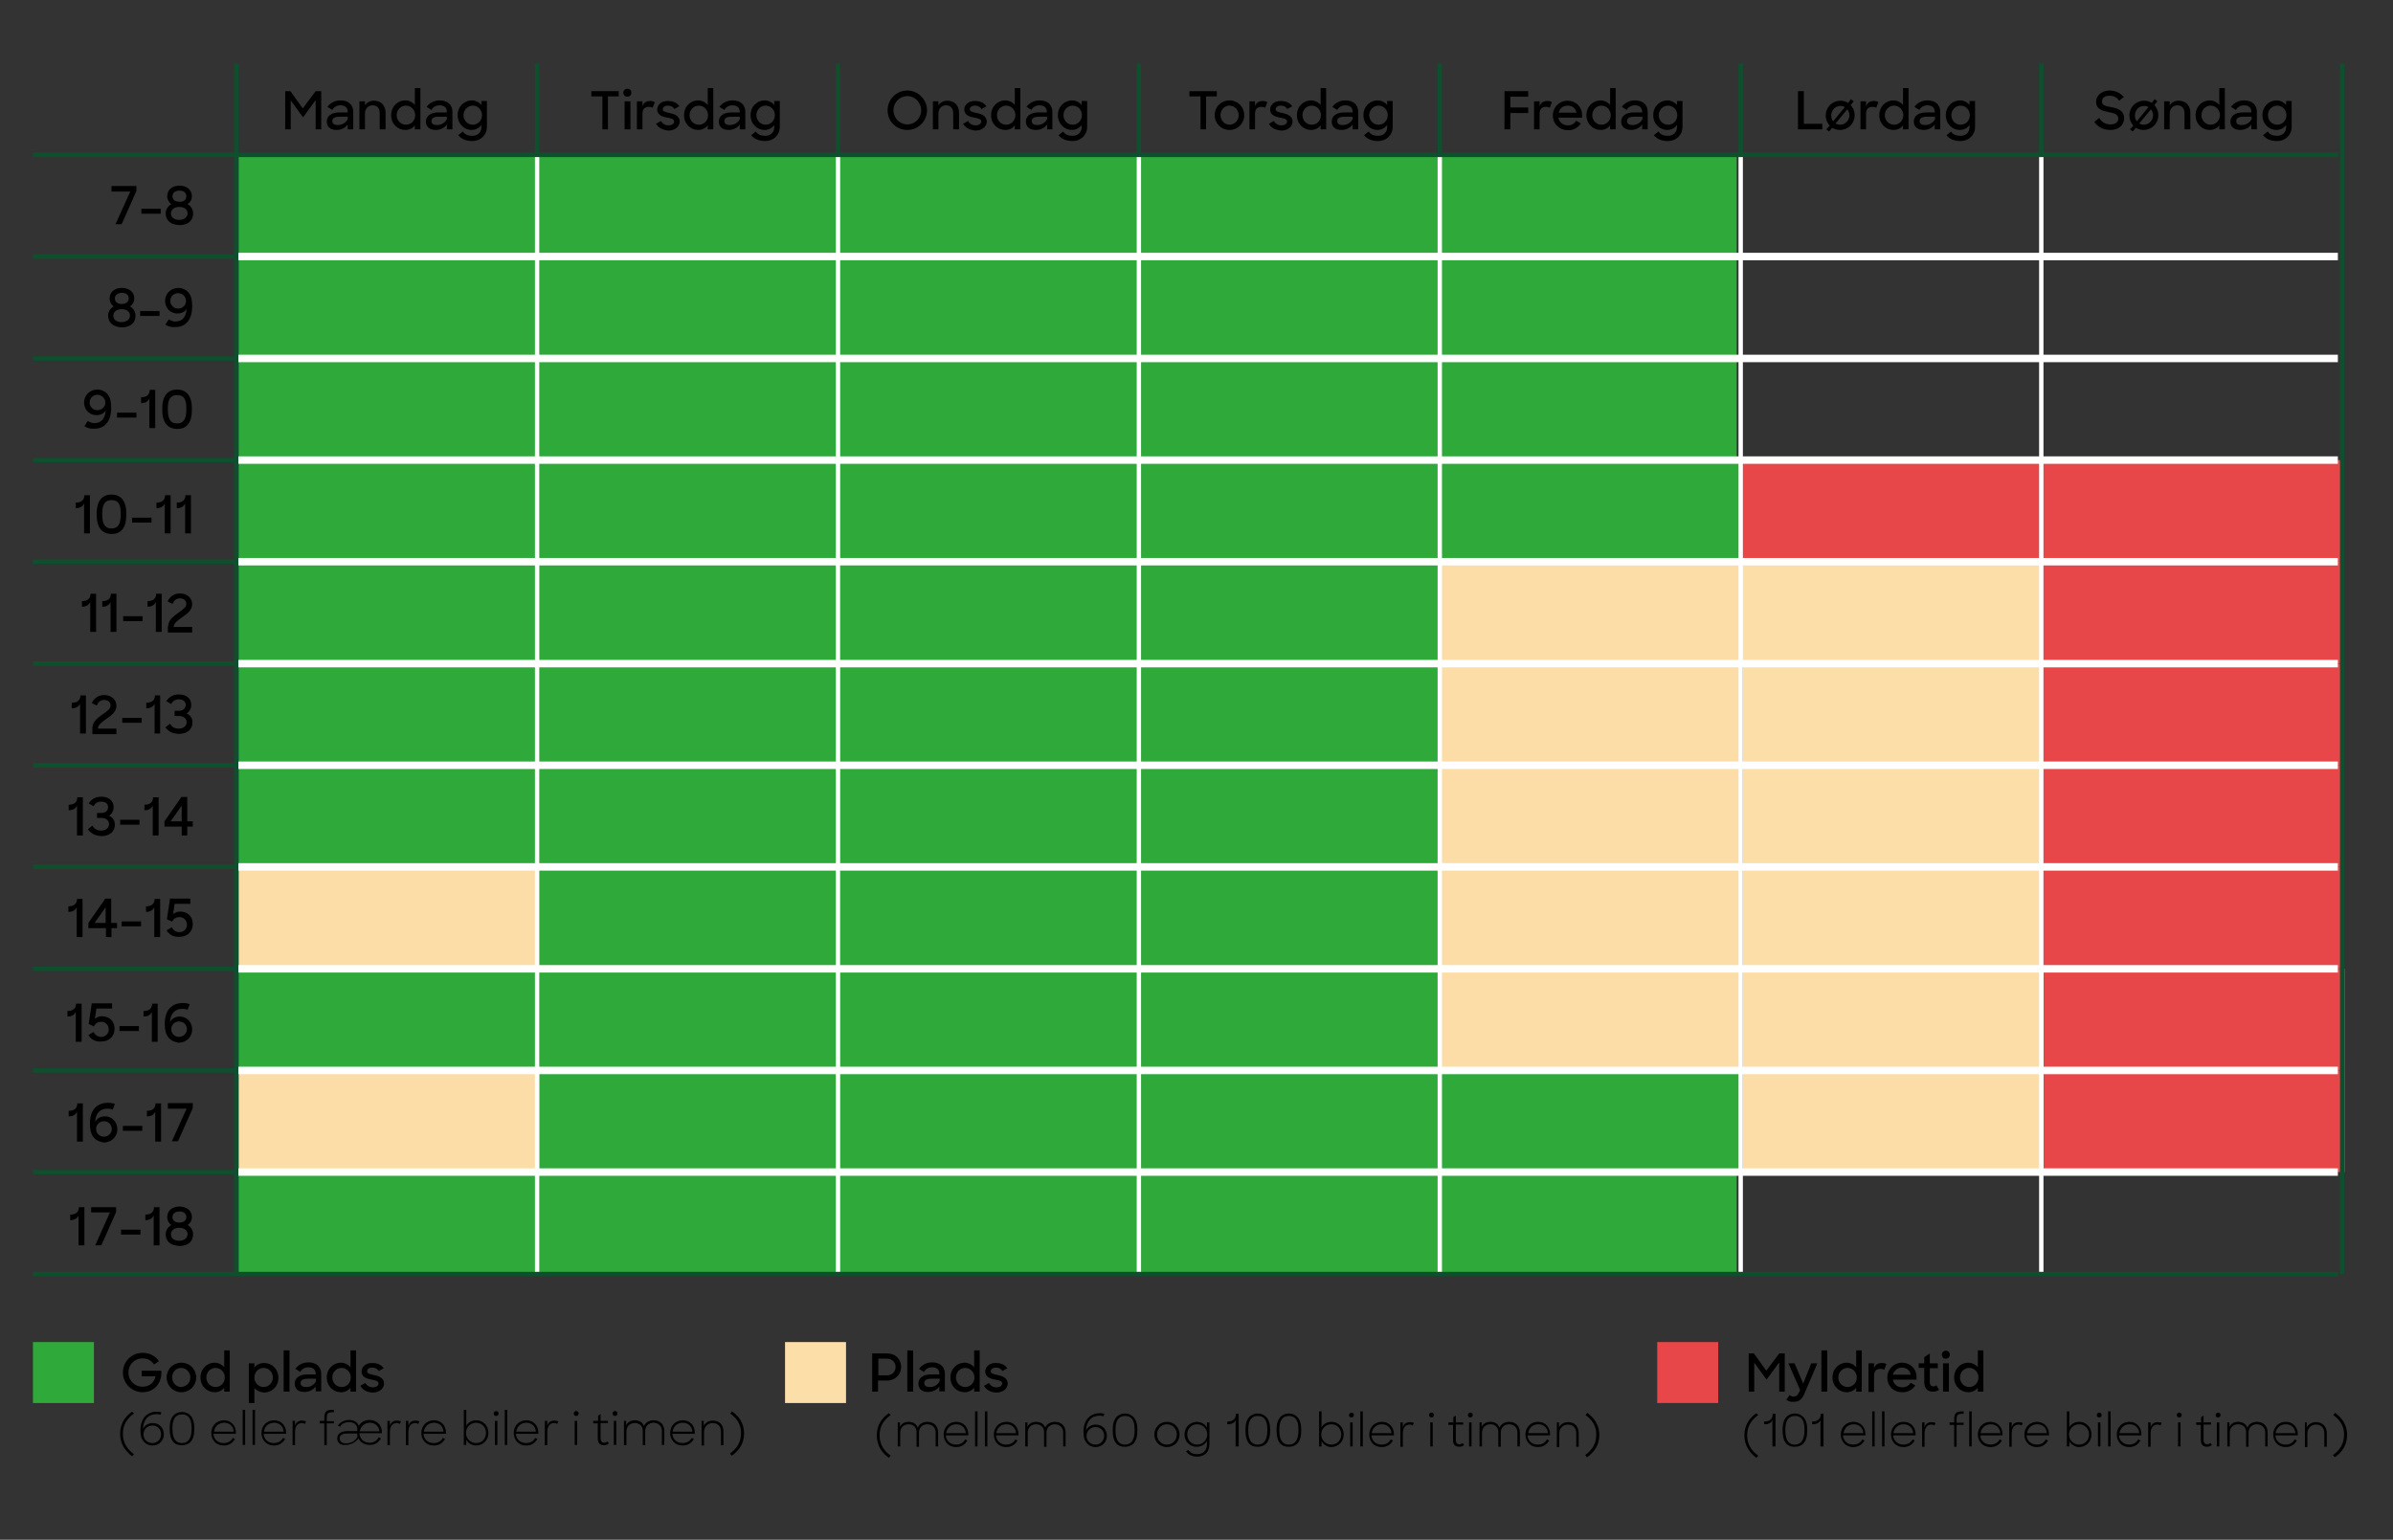 <?xml version="1.0" encoding="utf-8"?>
<!-- Generator: Adobe Illustrator 25.2.3, SVG Export Plug-In . SVG Version: 6.00 Build 0)  -->
<svg version="1.1" xmlns="http://www.w3.org/2000/svg" xmlns:xlink="http://www.w3.org/1999/xlink" x="0px" y="0px"
	 viewBox="0 0 777 500" style="enable-background:new 0 0 777 500;" xml:space="preserve">
<rect x="0" y="0" width="777" height="500" fill="#333333" stroke="none"/>
<style type="text/css">
	.st0{fill:#2FAA3A;}
	.st1{fill:none;}
	.st2{fill:#E84749;}
	.st3{fill:#FCDDA8;}
	.st4{fill:#FCDEA8;}
	.st5{fill:none;stroke:#FFFFFF;stroke-width:1.416;stroke-miterlimit:10;}
	.st6{fill:none;stroke:#0E4F2D;stroke-width:1.416;stroke-miterlimit:10;}
	.st7{fill:none;stroke:#FFFFFF;stroke-width:2.42;stroke-miterlimit:10;}
</style>
<g id="Genbrugsstationer">
	<g id="Malling_-_Holmskovvej">
		<rect x="77.5" y="50.3" class="st0" width="97.7" height="33"/>
		<rect x="175.1" y="50.3" class="st0" width="97.7" height="33"/>
		<rect x="272.8" y="50.3" class="st0" width="97.7" height="33"/>
		<rect x="370.5" y="50.3" class="st0" width="97.7" height="33"/>
		<rect x="467.2" y="50.3" class="st0" width="96.7" height="33"/>
		<rect x="565.9" y="50.3" class="st1" width="97.7" height="33"/>
		<rect x="663.6" y="50.3" class="st1" width="97.7" height="33"/>
		<rect x="77.5" y="83.3" class="st0" width="97.7" height="33"/>
		<rect x="175.1" y="83.3" class="st0" width="97.7" height="33"/>
		<rect x="272.8" y="83.3" class="st0" width="97.7" height="33"/>
		<rect x="370.5" y="83.3" class="st0" width="97.7" height="33"/>
		<rect x="467.2" y="83.3" class="st0" width="96.7" height="33"/>
		<rect x="565.9" y="83.3" class="st1" width="97.7" height="33"/>
		<rect x="663.6" y="83.3" class="st1" width="97.7" height="33"/>
		<rect x="77.5" y="116.4" class="st0" width="97.7" height="33"/>
		<rect x="175.1" y="116.4" class="st0" width="97.7" height="33"/>
		<rect x="272.8" y="116.4" class="st0" width="97.7" height="33"/>
		<rect x="370.5" y="116.4" class="st0" width="97.7" height="33"/>
		<rect x="467.2" y="116.4" class="st0" width="96.7" height="33"/>
		<rect x="565.9" y="116.4" class="st1" width="97.7" height="33"/>
		<rect x="663.6" y="116.4" class="st1" width="97.7" height="33"/>
		<rect x="77.5" y="149.4" class="st0" width="97.7" height="33"/>
		<rect x="175.1" y="149.4" class="st0" width="97.7" height="33"/>
		<rect x="272.8" y="149.4" class="st0" width="97.7" height="33"/>
		<rect x="370.5" y="149.4" class="st0" width="97.7" height="33"/>
		<rect x="467.2" y="149.4" class="st0" width="97.7" height="33"/>
		<rect x="564.9" y="149.4" class="st2" width="97.7" height="33"/>
		<rect x="662.6" y="149.4" class="st2" width="97.7" height="33"/>
		<rect x="77.5" y="182.4" class="st0" width="97.7" height="33"/>
		<rect x="174.2" y="182.4" class="st0" width="97.7" height="33"/>
		<rect x="272.8" y="182.4" class="st0" width="97.7" height="33"/>
		<rect x="370.5" y="182.4" class="st0" width="97.7" height="33"/>
		<rect x="467.2" y="182.4" class="st3" width="97.7" height="33"/>
		<rect x="564.9" y="182.4" class="st4" width="97.7" height="33"/>
		<rect x="662.6" y="182.4" class="st2" width="97.7" height="33"/>
		<rect x="77.5" y="215.5" class="st0" width="97.7" height="33"/>
		<rect x="175.1" y="215.5" class="st0" width="97.7" height="33"/>
		<rect x="272.8" y="215.5" class="st0" width="97.7" height="33"/>
		<rect x="370.5" y="215.5" class="st0" width="97.7" height="33"/>
		<rect x="467.2" y="215.5" class="st3" width="97.7" height="33"/>
		<rect x="565.9" y="215.5" class="st4" width="97.7" height="33"/>
		<rect x="662.6" y="215.5" class="st2" width="97.7" height="33"/>
		<rect x="77.5" y="248.5" class="st0" width="97.7" height="33"/>
		<rect x="175.1" y="248.5" class="st0" width="97.7" height="33"/>
		<rect x="272.8" y="248.5" class="st0" width="97.7" height="33"/>
		<rect x="370.5" y="248.5" class="st0" width="97.7" height="33"/>
		<rect x="467.2" y="248.5" class="st3" width="97.7" height="33"/>
		<rect x="565.9" y="248.5" class="st4" width="97.7" height="33"/>
		<rect x="662.6" y="248.5" class="st2" width="97.7" height="33"/>
		<rect x="77.5" y="281.5" class="st3" width="97.7" height="33"/>
		<rect x="174.2" y="281.5" class="st0" width="97.7" height="33"/>
		<rect x="272.8" y="281.5" class="st0" width="97.7" height="33"/>
		<rect x="370.5" y="281.5" class="st0" width="97.7" height="33"/>
		<rect x="467.2" y="281.5" class="st3" width="97.7" height="33"/>
		<rect x="565.9" y="281.5" class="st4" width="97.7" height="33"/>
		<rect x="662.6" y="281.5" class="st2" width="97.7" height="33"/>
		<rect x="77.5" y="314.6" class="st0" width="97.7" height="33"/>
		<rect x="175.1" y="314.6" class="st0" width="97.7" height="33"/>
		<rect x="272.8" y="314.6" class="st0" width="97.7" height="33"/>
		<rect x="370.5" y="314.6" class="st0" width="97.7" height="33"/>
		<rect x="467.2" y="314.6" class="st3" width="97.7" height="33"/>
		<rect x="565.9" y="314.6" class="st3" width="97.7" height="33"/>
		<rect x="663.6" y="314.6" class="st2" width="97.7" height="33"/>
		<rect x="77.5" y="347.6" class="st3" width="97.7" height="33"/>
		<rect x="175.1" y="347.6" class="st0" width="97.7" height="33"/>
		<rect x="272.8" y="347.6" class="st0" width="97.7" height="33"/>
		<rect x="370.5" y="347.6" class="st0" width="97.7" height="33"/>
		<rect x="467.2" y="347.6" class="st0" width="97.7" height="33"/>
		<rect x="565.9" y="347.6" class="st3" width="97.7" height="33"/>
		<rect x="663.6" y="347.6" class="st2" width="97.7" height="33"/>
		<rect x="77.5" y="380.6" class="st0" width="97.7" height="33"/>
		<rect x="175.1" y="380.6" class="st0" width="97.7" height="33"/>
		<rect x="272.8" y="380.6" class="st0" width="97.7" height="33"/>
		<rect x="370.5" y="380.6" class="st0" width="97.7" height="33"/>
		<rect x="467.2" y="380.6" class="st0" width="96.7" height="33"/>
		<rect x="565.5" y="380.6" class="st1" width="98.1" height="33"/>
		<rect x="663.6" y="380.6" class="st1" width="97.7" height="33"/>
	</g>
</g>
<g id="Tekst">
	<g>
		<rect x="76.1" y="28.6" class="st1" width="98.3" height="20.9"/>
		<path d="M92.5,29.6h1.8l4,5.6l4.2-5.6h1.8V42h-1.8v-9.5l-4.1,5.6l-4-5.5V42h-1.8V29.6z"/>
		<path d="M106.1,39.5c0-1.9,1.6-3,4.1-3h2.7v-0.2c0-1.2-0.7-2.1-2.4-2.1c-1.2,0-2.1,0.6-2.6,1.5l-1.6-1c0.9-1.2,2.3-2.1,4.3-2.1
			c2.6,0,4.1,1.5,4.1,3.7V42h-1.8v-1.6c-0.7,1.1-2.1,1.8-3.6,1.8C107.2,42.2,106.1,41.1,106.1,39.5z M112.9,38.7v-0.8h-2.6
			c-1.7,0-2.4,0.5-2.4,1.4c0,0.8,0.5,1.3,1.8,1.3C111,40.6,112.3,39.9,112.9,38.7z"/>
		<path d="M116.7,32.9h1.8v1.3c0.6-0.9,1.6-1.5,2.9-1.5c2.3,0,3.8,1.5,3.8,4V42h-1.9v-5.2c0-1.6-0.8-2.6-2.3-2.6
			c-1.4,0-2.5,1-2.5,2.7V42h-1.8V32.9z"/>
		<path d="M127,37.4c0-2.9,2.2-4.8,4.6-4.8c1.2,0,2.4,0.6,3.1,1.5v-5.5h1.8V42h-1.8v-1.3c-0.7,1-1.9,1.5-3.1,1.5
			C129.2,42.2,127,40.3,127,37.4z M134.8,37.4c0-1.7-1.3-3.1-3-3.1c-1.7,0-3,1.4-3,3.1s1.3,3.1,3,3.1
			C133.6,40.5,134.8,39.1,134.8,37.4z"/>
		<path d="M138.3,39.5c0-1.9,1.6-3,4.1-3h2.7v-0.2c0-1.2-0.7-2.1-2.4-2.1c-1.2,0-2.1,0.6-2.6,1.5l-1.6-1c0.9-1.2,2.3-2.1,4.3-2.1
			c2.6,0,4.1,1.5,4.1,3.7V42h-1.8v-1.6c-0.7,1.1-2.1,1.8-3.6,1.8C139.4,42.2,138.3,41.1,138.3,39.5z M145.1,38.7v-0.8h-2.6
			c-1.7,0-2.4,0.5-2.4,1.4c0,0.8,0.5,1.3,1.8,1.3C143.2,40.6,144.5,39.9,145.1,38.7z"/>
		<path d="M148.6,37.4c0-2.9,2.2-4.8,4.6-4.8c1.2,0,2.4,0.6,3.1,1.5v-1.3h1.8v8.4c0,2.7-2.1,4.6-4.7,4.6c-2.2,0-3.6-0.7-4.6-1.9
			l1.5-1.2c0.7,1,1.6,1.4,3.1,1.4c1.8,0,2.9-1.2,2.9-2.8v-0.7c-0.7,1-1.9,1.6-3.2,1.6C150.8,42.2,148.6,40.3,148.6,37.4z
			 M156.5,37.4c0-1.7-1.3-3.1-3-3.1c-1.7,0-3,1.4-3,3.1s1.3,3.1,3,3.1C155.2,40.5,156.5,39.1,156.5,37.4z"/>
	</g>
	<g>
		<rect x="173.7" y="28.6" class="st1" width="98.3" height="20.9"/>
		<path d="M195.6,31.3H192v-1.7h8.9v1.7h-3.5V42h-1.8V31.3z"/>
		<path d="M203.7,28.8c0.8,0,1.3,0.6,1.3,1.3c0,0.7-0.5,1.3-1.3,1.3c-0.8,0-1.3-0.6-1.3-1.3C202.4,29.4,203,28.8,203.7,28.8z
			 M202.8,32.9h1.9V42h-1.9V32.9z"/>
		<path d="M206.8,32.9h1.8v1.6c0.4-1.2,1.3-1.7,2.5-1.7c0.6,0,1.2,0.1,1.5,0.4l-0.7,1.8c-0.3-0.2-0.6-0.3-1.2-0.3
			c-1.3,0-2.1,0.6-2.1,2.3V42h-1.8V32.9z"/>
		<path d="M213,40.2l1.6-0.9c0.6,0.9,1.3,1.4,2.5,1.4c1.2,0,1.8-0.6,1.8-1.3c0-0.8-1.1-1-2.3-1.2c-1.5-0.3-3.2-0.8-3.2-2.7
			c0-1.4,1.4-2.8,3.5-2.7c1.7,0,2.9,0.6,3.7,1.7l-1.6,0.9c-0.5-0.7-1.1-1.1-2.1-1.1c-1.1,0-1.7,0.5-1.7,1.2c0,0.7,0.8,0.9,2.2,1.2
			c1.5,0.3,3.3,0.9,3.3,2.8c0,1.3-1.2,2.9-3.7,2.9C215.1,42.2,213.8,41.5,213,40.2z"/>
		<path d="M222.1,37.4c0-2.9,2.2-4.8,4.6-4.8c1.2,0,2.4,0.6,3.1,1.5v-5.5h1.8V42h-1.8v-1.3c-0.7,1-1.9,1.5-3.1,1.5
			C224.3,42.2,222.1,40.3,222.1,37.4z M229.9,37.4c0-1.7-1.3-3.1-3-3.1c-1.7,0-3,1.4-3,3.1s1.3,3.1,3,3.1
			C228.7,40.5,229.9,39.1,229.9,37.4z"/>
		<path d="M233.4,39.5c0-1.9,1.6-3,4.1-3h2.7v-0.2c0-1.2-0.7-2.1-2.4-2.1c-1.2,0-2.1,0.6-2.6,1.5l-1.6-1c0.9-1.2,2.3-2.1,4.3-2.1
			c2.6,0,4.1,1.5,4.1,3.7V42h-1.8v-1.6c-0.7,1.1-2.1,1.8-3.6,1.8C234.5,42.2,233.4,41.1,233.4,39.5z M240.2,38.7v-0.8h-2.6
			c-1.7,0-2.4,0.5-2.4,1.4c0,0.8,0.5,1.3,1.8,1.3C238.3,40.6,239.6,39.9,240.2,38.7z"/>
		<path d="M243.7,37.4c0-2.9,2.2-4.8,4.6-4.8c1.2,0,2.4,0.6,3.1,1.5v-1.3h1.8v8.4c0,2.7-2.1,4.6-4.7,4.6c-2.2,0-3.6-0.7-4.6-1.9
			l1.5-1.2c0.7,1,1.6,1.4,3.1,1.4c1.8,0,2.9-1.2,2.9-2.8v-0.7c-0.7,1-1.9,1.6-3.2,1.6C245.9,42.2,243.7,40.3,243.7,37.4z
			 M251.6,37.4c0-1.7-1.3-3.1-3-3.1c-1.7,0-3,1.4-3,3.1s1.3,3.1,3,3.1C250.3,40.5,251.6,39.1,251.6,37.4z"/>
	</g>
	<g>
		<rect x="271.6" y="28.6" class="st1" width="98.3" height="20.9"/>
		<path d="M288.2,35.8c0-3.5,2.8-6.4,6.4-6.4c3.5,0,6.4,2.9,6.4,6.4c0,3.5-2.8,6.4-6.4,6.4C291,42.2,288.2,39.4,288.2,35.8z
			 M299.1,35.8c0-2.5-2-4.6-4.5-4.6c-2.5,0-4.5,2.1-4.5,4.6c0,2.5,2,4.6,4.5,4.6C297.1,40.4,299.1,38.4,299.1,35.8z"/>
		<path d="M302.9,32.9h1.8v1.3c0.6-0.9,1.6-1.5,2.9-1.5c2.3,0,3.8,1.5,3.8,4V42h-1.9v-5.2c0-1.6-0.8-2.6-2.3-2.6
			c-1.4,0-2.5,1-2.5,2.7V42h-1.8V32.9z"/>
		<path d="M312.7,40.2l1.6-0.9c0.6,0.9,1.3,1.4,2.5,1.4c1.2,0,1.8-0.6,1.8-1.3c0-0.8-1.1-1-2.3-1.2c-1.5-0.3-3.2-0.8-3.2-2.7
			c0-1.4,1.4-2.8,3.5-2.7c1.7,0,2.9,0.6,3.7,1.7l-1.6,0.9c-0.5-0.7-1.1-1.1-2.1-1.1c-1.1,0-1.7,0.5-1.7,1.2c0,0.7,0.8,0.9,2.2,1.2
			c1.5,0.3,3.3,0.9,3.3,2.8c0,1.3-1.2,2.9-3.7,2.9C314.8,42.2,313.5,41.5,312.7,40.2z"/>
		<path d="M321.8,37.4c0-2.9,2.2-4.8,4.6-4.8c1.2,0,2.4,0.6,3.1,1.5v-5.5h1.8V42h-1.8v-1.3c-0.7,1-1.9,1.5-3.1,1.5
			C324,42.2,321.8,40.3,321.8,37.4z M329.7,37.4c0-1.7-1.3-3.1-3-3.1c-1.7,0-3,1.4-3,3.1s1.3,3.1,3,3.1
			C328.4,40.5,329.7,39.1,329.7,37.4z"/>
		<path d="M333.1,39.5c0-1.9,1.6-3,4.1-3h2.7v-0.2c0-1.2-0.7-2.1-2.4-2.1c-1.2,0-2.1,0.6-2.6,1.5l-1.6-1c0.9-1.2,2.3-2.1,4.3-2.1
			c2.6,0,4.1,1.5,4.1,3.7V42H340v-1.6c-0.7,1.1-2.1,1.8-3.6,1.8C334.2,42.2,333.1,41.1,333.1,39.5z M340,38.7v-0.8h-2.6
			c-1.7,0-2.4,0.5-2.4,1.4c0,0.8,0.5,1.3,1.8,1.3C338,40.6,339.4,39.9,340,38.7z"/>
		<path d="M343.5,37.4c0-2.9,2.2-4.8,4.6-4.8c1.2,0,2.4,0.6,3.1,1.5v-1.3h1.8v8.4c0,2.7-2.1,4.6-4.7,4.6c-2.2,0-3.6-0.7-4.6-1.9
			l1.5-1.2c0.7,1,1.6,1.4,3.1,1.4c1.8,0,2.9-1.2,2.9-2.8v-0.7c-0.7,1-1.9,1.6-3.2,1.6C345.7,42.2,343.5,40.3,343.5,37.4z
			 M351.3,37.4c0-1.7-1.3-3.1-3-3.1c-1.7,0-3,1.4-3,3.1s1.3,3.1,3,3.1C350,40.5,351.3,39.1,351.3,37.4z"/>
	</g>
	<g>
		<rect x="370.2" y="28.6" class="st1" width="98.3" height="20.9"/>
		<path d="M389.7,31.3h-3.5v-1.7h8.9v1.7h-3.5V42h-1.8V31.3z"/>
		<path d="M394.4,37.4c0-2.7,2.1-4.8,4.8-4.8c2.7,0,4.8,2.1,4.8,4.8c0,2.7-2.1,4.8-4.8,4.8C396.6,42.2,394.4,40.1,394.4,37.4z
			 M402.2,37.4c0-1.7-1.3-3.1-3-3.1c-1.7,0-2.9,1.4-2.9,3.1c0,1.7,1.3,3.1,2.9,3.1C400.9,40.5,402.2,39.1,402.2,37.4z"/>
		<path d="M405.7,32.9h1.8v1.6c0.4-1.2,1.3-1.7,2.5-1.7c0.6,0,1.2,0.1,1.5,0.4l-0.7,1.8c-0.3-0.2-0.6-0.3-1.2-0.3
			c-1.3,0-2.1,0.6-2.1,2.3V42h-1.8V32.9z"/>
		<path d="M412,40.2l1.6-0.9c0.6,0.9,1.3,1.4,2.5,1.4c1.2,0,1.8-0.6,1.8-1.3c0-0.8-1.1-1-2.3-1.2c-1.5-0.3-3.2-0.8-3.2-2.7
			c0-1.4,1.4-2.8,3.5-2.7c1.7,0,2.9,0.6,3.7,1.7l-1.6,0.9c-0.5-0.7-1.1-1.1-2.1-1.1c-1.1,0-1.7,0.5-1.7,1.2c0,0.7,0.8,0.9,2.2,1.2
			c1.5,0.3,3.3,0.9,3.3,2.8c0,1.3-1.2,2.9-3.7,2.9C414.1,42.2,412.7,41.5,412,40.2z"/>
		<path d="M421.1,37.4c0-2.9,2.2-4.8,4.6-4.8c1.2,0,2.4,0.6,3.1,1.5v-5.5h1.8V42h-1.8v-1.3c-0.7,1-1.9,1.5-3.1,1.5
			C423.3,42.2,421.1,40.3,421.1,37.4z M428.9,37.4c0-1.7-1.3-3.1-3-3.1c-1.7,0-3,1.4-3,3.1s1.3,3.1,3,3.1
			C427.7,40.5,428.9,39.1,428.9,37.4z"/>
		<path d="M432.4,39.5c0-1.9,1.6-3,4.1-3h2.7v-0.2c0-1.2-0.7-2.1-2.4-2.1c-1.2,0-2.1,0.6-2.6,1.5l-1.6-1c0.9-1.2,2.3-2.1,4.3-2.1
			c2.6,0,4.1,1.5,4.1,3.7V42h-1.8v-1.6c-0.7,1.1-2.1,1.8-3.6,1.8C433.5,42.2,432.4,41.1,432.4,39.5z M439.2,38.7v-0.8h-2.6
			c-1.7,0-2.4,0.5-2.4,1.4c0,0.8,0.5,1.3,1.8,1.3C437.3,40.6,438.6,39.9,439.2,38.7z"/>
		<path d="M442.7,37.4c0-2.9,2.2-4.8,4.6-4.8c1.2,0,2.4,0.6,3.1,1.5v-1.3h1.8v8.4c0,2.7-2.1,4.6-4.7,4.6c-2.2,0-3.6-0.7-4.6-1.9
			l1.5-1.2c0.7,1,1.6,1.4,3.1,1.4c1.8,0,2.9-1.2,2.9-2.8v-0.7c-0.7,1-1.9,1.6-3.2,1.6C444.9,42.2,442.7,40.3,442.7,37.4z
			 M450.6,37.4c0-1.7-1.3-3.1-3-3.1c-1.7,0-3,1.4-3,3.1s1.3,3.1,3,3.1C449.3,40.5,450.6,39.1,450.6,37.4z"/>
	</g>
	<g>
		<rect x="468.2" y="28.6" class="st1" width="98.3" height="20.9"/>
		<path d="M488.5,29.6h7.7v1.8h-5.8v3.5h5.8v1.8h-5.8V42h-1.9V29.6z"/>
		<path d="M498.1,32.9h1.8v1.6c0.4-1.2,1.3-1.7,2.5-1.7c0.6,0,1.2,0.1,1.5,0.4l-0.7,1.8c-0.3-0.2-0.6-0.3-1.2-0.3
			c-1.3,0-2.1,0.6-2.1,2.3V42h-1.8V32.9z"/>
		<path d="M504.2,37.5c0-2.7,2.1-4.8,4.8-4.8s4.7,2,4.7,4.7v0.8H506c0.3,1.5,1.4,2.5,3.1,2.5c1.3,0,2.1-0.6,2.7-1.5l1.5,0.9
			c-0.9,1.3-2.2,2.2-4.2,2.2C506.2,42.2,504.2,40.2,504.2,37.5z M506.1,36.6h5.8c-0.3-1.4-1.3-2.3-2.9-2.3
			C507.5,34.3,506.4,35.2,506.1,36.6z"/>
		<path d="M515.1,37.4c0-2.9,2.2-4.8,4.6-4.8c1.2,0,2.4,0.6,3.1,1.5v-5.5h1.8V42h-1.8v-1.3c-0.7,1-1.9,1.5-3.1,1.5
			C517.4,42.2,515.1,40.3,515.1,37.4z M523,37.4c0-1.7-1.3-3.1-3-3.1c-1.7,0-3,1.4-3,3.1s1.3,3.1,3,3.1
			C521.7,40.5,523,39.1,523,37.4z"/>
		<path d="M526.4,39.5c0-1.9,1.6-3,4.1-3h2.7v-0.2c0-1.2-0.7-2.1-2.4-2.1c-1.2,0-2.1,0.6-2.6,1.5l-1.6-1c0.9-1.2,2.3-2.1,4.3-2.1
			c2.6,0,4.1,1.5,4.1,3.7V42h-1.8v-1.6c-0.7,1.1-2.1,1.8-3.6,1.8C527.6,42.2,526.4,41.1,526.4,39.5z M533.3,38.7v-0.8h-2.6
			c-1.7,0-2.4,0.5-2.4,1.4c0,0.8,0.5,1.3,1.8,1.3C531.4,40.6,532.7,39.9,533.3,38.7z"/>
		<path d="M536.8,37.4c0-2.9,2.2-4.8,4.6-4.8c1.2,0,2.4,0.6,3.1,1.5v-1.3h1.8v8.4c0,2.7-2.1,4.6-4.7,4.6c-2.2,0-3.6-0.7-4.6-1.9
			l1.5-1.2c0.7,1,1.6,1.4,3.1,1.4c1.8,0,2.9-1.2,2.9-2.8v-0.7c-0.7,1-1.9,1.6-3.2,1.6C539,42.2,536.8,40.3,536.8,37.4z M544.6,37.4
			c0-1.7-1.3-3.1-3-3.1c-1.7,0-3,1.4-3,3.1s1.3,3.1,3,3.1C543.4,40.5,544.6,39.1,544.6,37.4z"/>
	</g>
	<g>
		<rect x="563.4" y="28.6" class="st1" width="98.3" height="20.9"/>
		<path d="M583.8,29.6h1.9v10.6h6V42h-7.9V29.6z"/>
		<path d="M594.1,40.8c-0.8-0.9-1.3-2-1.3-3.3c0-2.7,2.1-4.8,4.8-4.8c0.9,0,1.8,0.3,2.5,0.7l0.9-1.2l0.9,0.7l-1,1.2
			c0.8,0.9,1.3,2,1.3,3.3c0,2.7-2.1,4.8-4.8,4.8c-0.9,0-1.8-0.3-2.5-0.7l-1,1.2l-0.9-0.7L594.1,40.8z M595.2,39.4l3.8-4.6
			c-0.4-0.3-0.9-0.4-1.4-0.4c-1.7,0-3,1.4-3,3.1C594.6,38.2,594.8,38.9,595.2,39.4z M600.5,37.4c0-0.7-0.3-1.4-0.7-1.9l-3.8,4.6
			c0.4,0.2,0.9,0.4,1.4,0.4C599.2,40.5,600.5,39.1,600.5,37.4z"/>
		<path d="M604.1,32.9h1.8v1.6c0.4-1.2,1.3-1.7,2.5-1.7c0.6,0,1.2,0.1,1.5,0.4l-0.7,1.8c-0.3-0.2-0.6-0.3-1.2-0.3
			c-1.3,0-2.1,0.6-2.1,2.3V42h-1.8V32.9z"/>
		<path d="M610.2,37.4c0-2.9,2.2-4.8,4.6-4.8c1.2,0,2.4,0.6,3.1,1.5v-5.5h1.8V42h-1.8v-1.3c-0.7,1-1.9,1.5-3.1,1.5
			C612.4,42.2,610.2,40.3,610.2,37.4z M618,37.4c0-1.7-1.3-3.1-3-3.1c-1.7,0-3,1.4-3,3.1s1.3,3.1,3,3.1
			C616.7,40.5,618,39.1,618,37.4z"/>
		<path d="M621.4,39.5c0-1.9,1.6-3,4.1-3h2.7v-0.2c0-1.2-0.7-2.1-2.4-2.1c-1.2,0-2.1,0.6-2.6,1.5l-1.6-1c0.9-1.2,2.3-2.1,4.3-2.1
			c2.6,0,4.1,1.5,4.1,3.7V42h-1.8v-1.6c-0.7,1.1-2.1,1.8-3.6,1.8C622.6,42.2,621.4,41.1,621.4,39.5z M628.3,38.7v-0.8h-2.6
			c-1.7,0-2.4,0.5-2.4,1.4c0,0.8,0.5,1.3,1.8,1.3C626.4,40.6,627.7,39.9,628.3,38.7z"/>
		<path d="M631.8,37.4c0-2.9,2.2-4.8,4.6-4.8c1.2,0,2.4,0.6,3.1,1.5v-1.3h1.8v8.4c0,2.7-2.1,4.6-4.7,4.6c-2.2,0-3.6-0.7-4.6-1.9
			l1.5-1.2c0.7,1,1.6,1.4,3.1,1.4c1.8,0,2.9-1.2,2.9-2.8v-0.7c-0.7,1-1.9,1.6-3.2,1.6C634,42.2,631.8,40.3,631.8,37.4z M639.6,37.4
			c0-1.7-1.3-3.1-3-3.1c-1.7,0-3,1.4-3,3.1s1.3,3.1,3,3.1C638.4,40.5,639.6,39.1,639.6,37.4z"/>
	</g>
	<g>
		<rect x="663.3" y="28.6" class="st1" width="98.3" height="20.9"/>
		<path d="M680,39.6l1.6-1.3c0.9,1.5,2.2,2.1,3.7,2.1c1.7,0,2.5-0.8,2.5-1.9c0-1.5-1.6-1.8-3.2-2.1c-1.9-0.4-4-0.9-4-3.4
			c0-1.9,1.8-3.6,4.3-3.6c2.1,0,3.5,0.8,4.7,2.1l-1.5,1.2c-0.7-1-1.6-1.6-3.2-1.6c-1.7,0-2.4,0.8-2.4,1.9c0,1.3,1.5,1.5,3.1,1.8
			c2,0.4,4.1,1,4.1,3.7c0,1.9-1.6,3.7-4.4,3.7C682.8,42.2,681.2,41.2,680,39.6z"/>
		<path d="M692.7,40.8c-0.8-0.9-1.3-2-1.3-3.3c0-2.7,2.1-4.8,4.8-4.8c0.9,0,1.8,0.3,2.5,0.7l0.9-1.2l0.9,0.7l-1,1.2
			c0.8,0.9,1.3,2,1.3,3.3c0,2.7-2.1,4.8-4.8,4.8c-0.9,0-1.8-0.3-2.5-0.7l-1,1.2l-0.9-0.7L692.7,40.8z M693.8,39.4l3.8-4.6
			c-0.4-0.3-0.9-0.4-1.4-0.4c-1.7,0-3,1.4-3,3.1C693.2,38.2,693.4,38.9,693.8,39.4z M699.1,37.4c0-0.7-0.3-1.4-0.7-1.9l-3.8,4.6
			c0.4,0.2,0.9,0.4,1.4,0.4C697.8,40.5,699.1,39.1,699.1,37.4z"/>
		<path d="M702.7,32.9h1.8v1.3c0.6-0.9,1.6-1.5,2.9-1.5c2.3,0,3.8,1.5,3.8,4V42h-1.9v-5.2c0-1.6-0.8-2.6-2.3-2.6
			c-1.4,0-2.5,1-2.5,2.7V42h-1.8V32.9z"/>
		<path d="M712.9,37.4c0-2.9,2.2-4.8,4.6-4.8c1.2,0,2.4,0.6,3.1,1.5v-5.5h1.8V42h-1.8v-1.3c-0.7,1-1.9,1.5-3.1,1.5
			C715.1,42.2,712.9,40.3,712.9,37.4z M720.8,37.4c0-1.7-1.3-3.1-3-3.1c-1.7,0-3,1.4-3,3.1s1.3,3.1,3,3.1
			C719.5,40.5,720.8,39.1,720.8,37.4z"/>
		<path d="M724.2,39.5c0-1.9,1.6-3,4.1-3h2.7v-0.2c0-1.2-0.7-2.1-2.4-2.1c-1.2,0-2.1,0.6-2.6,1.5l-1.6-1c0.9-1.2,2.3-2.1,4.3-2.1
			c2.6,0,4.1,1.5,4.1,3.7V42h-1.8v-1.6c-0.7,1.1-2.1,1.8-3.6,1.8C725.3,42.2,724.2,41.1,724.2,39.5z M731.1,38.7v-0.8h-2.6
			c-1.7,0-2.4,0.5-2.4,1.4c0,0.8,0.5,1.3,1.8,1.3C729.2,40.6,730.5,39.9,731.1,38.7z"/>
		<path d="M734.6,37.4c0-2.9,2.2-4.8,4.6-4.8c1.2,0,2.4,0.6,3.1,1.5v-1.3h1.8v8.4c0,2.7-2.1,4.6-4.7,4.6c-2.2,0-3.6-0.7-4.6-1.9
			l1.5-1.2c0.7,1,1.6,1.4,3.1,1.4c1.8,0,2.9-1.2,2.9-2.8v-0.7c-0.7,1-1.9,1.6-3.2,1.6C736.8,42.2,734.6,40.3,734.6,37.4z
			 M742.4,37.4c0-1.7-1.3-3.1-3-3.1c-1.7,0-3,1.4-3,3.1s1.3,3.1,3,3.1C741.1,40.5,742.4,39.1,742.4,37.4z"/>
	</g>
	<g>
		<rect x="14.2" y="59.4" class="st1" width="49.1" height="20.9"/>
		<path d="M42.3,62.2h-6.1v-1.8h8.1v1.6l-4.8,10.8h-2L42.3,62.2z"/>
		<path d="M45.9,67.8h6.3v1.6h-6.3V67.8z"/>
		<path d="M53.8,69.3c0-1.3,0.7-2.3,1.8-3c-0.8-0.6-1.3-1.5-1.3-2.6c0-2,1.5-3.4,4-3.4c2.4,0,4,1.4,4,3.4c0,1.1-0.5,2-1.4,2.6
			c1.1,0.6,1.8,1.7,1.8,3c0,2.3-1.6,3.8-4.4,3.8C55.3,73,53.8,71.5,53.8,69.3z M60.9,69.3c0-1.2-0.9-2.1-2.7-2.1s-2.7,1-2.7,2.1
			c0,1.2,0.9,2.1,2.7,2.1C59.9,71.4,60.9,70.4,60.9,69.3z M60.5,63.7c0-1-0.7-1.8-2.2-1.8c-1.5,0-2.3,0.8-2.3,1.8
			c0,1,0.7,1.8,2.2,1.8C59.8,65.6,60.5,64.8,60.5,63.7z"/>
	</g>
	<g>
		<rect x="14.2" y="92.6" class="st1" width="49.1" height="20.9"/>
		<path d="M35.1,102.5c0-1.3,0.7-2.3,1.8-3c-0.8-0.6-1.3-1.5-1.3-2.6c0-2,1.5-3.4,4-3.4c2.4,0,4,1.4,4,3.4c0,1.1-0.5,2-1.4,2.6
			c1.1,0.6,1.8,1.7,1.8,3c0,2.3-1.6,3.8-4.4,3.8C36.7,106.2,35.1,104.7,35.1,102.5z M42.2,102.5c0-1.2-0.9-2.1-2.7-2.1
			s-2.7,1-2.7,2.1c0,1.2,0.9,2.1,2.7,2.1C41.2,104.6,42.2,103.6,42.2,102.5z M41.8,96.9c0-1-0.7-1.8-2.2-1.8c-1.5,0-2.3,0.8-2.3,1.8
			c0,1,0.7,1.8,2.2,1.8C41.1,98.7,41.8,97.9,41.8,96.9z"/>
		<path d="M45.5,101h6.3v1.6h-6.3V101z"/>
		<path d="M53.7,105.4l1.1-1.7c0.6,0.4,1.4,0.7,2.1,0.7c2.3,0,3.5-1.4,3.7-4.1c-0.6,1-1.7,1.5-3,1.5c-2.2,0-4-1.7-4-4.1
			c0-2.4,1.9-4.2,4.3-4.2c1.4,0,2.6,0.6,3.4,1.6c0.7,0.9,1.1,2.1,1.1,4.3c0,4.3-2,6.8-5.4,6.8C55.5,106.3,54.5,106,53.7,105.4z
			 M60.4,97.7c0-1.4-1.2-2.5-2.6-2.5c-1.4,0-2.5,1.1-2.5,2.5c0,1.4,1.1,2.5,2.5,2.5C59.3,100.2,60.4,99.1,60.4,97.7z"/>
	</g>
	<g>
		<rect x="14.2" y="125.6" class="st1" width="49.1" height="20.9"/>
		<path d="M27.4,138.4l1.1-1.7c0.6,0.4,1.4,0.7,2.1,0.7c2.3,0,3.5-1.4,3.7-4.1c-0.6,1-1.7,1.5-3,1.5c-2.2,0-4-1.7-4-4.1
			c0-2.4,1.9-4.2,4.3-4.2c1.4,0,2.6,0.6,3.4,1.6c0.7,0.9,1.1,2.1,1.1,4.3c0,4.3-2,6.8-5.4,6.8C29.3,139.3,28.3,139,27.4,138.4z
			 M34.2,130.7c0-1.4-1.2-2.5-2.6-2.5c-1.4,0-2.5,1.1-2.5,2.5c0,1.4,1.1,2.5,2.5,2.5C33.1,133.2,34.2,132.1,34.2,130.7z"/>
		<path d="M38,134h6.3v1.6H38V134z"/>
		<path d="M48.5,139.1v-9.7c-0.4,0.9-1.3,1.5-2.5,1.5h-0.2V129h0.1c1.9,0,2.7-1,2.7-2.4h1.8v12.4H48.5z"/>
		<path d="M52.7,133.1v-0.6c0-4.3,2.1-6,4.8-6c2.8,0,4.8,1.8,4.8,6v0.6c0,4.6-2,6.2-4.8,6.2C54.7,139.2,52.7,137.6,52.7,133.1z
			 M60.5,133.1v-0.6c0-3.4-1.2-4.2-3-4.2c-1.8,0-3,1-3,4.2v0.6c0,3.4,1.2,4.4,3,4.4S60.5,136.5,60.5,133.1z"/>
	</g>
	<g>
		<rect x="14.2" y="159.7" class="st1" width="49.1" height="20.9"/>
		<path d="M27.3,173.2v-9.7c-0.4,0.9-1.3,1.5-2.5,1.5h-0.2v-1.8h0.1c1.9,0,2.7-1,2.7-2.4h1.8v12.4H27.3z"/>
		<path d="M31.4,167.2v-0.6c0-4.3,2.1-6,4.8-6c2.8,0,4.8,1.8,4.8,6v0.6c0,4.6-2,6.2-4.8,6.2C33.4,173.3,31.4,171.7,31.4,167.2z
			 M39.2,167.2v-0.6c0-3.4-1.2-4.2-3-4.2c-1.8,0-3,1-3,4.2v0.6c0,3.4,1.2,4.4,3,4.4S39.2,170.6,39.2,167.2z"/>
		<path d="M42.9,168.1h6.3v1.6h-6.3V168.1z"/>
		<path d="M53.5,173.2v-9.7c-0.4,0.9-1.3,1.5-2.5,1.5h-0.2v-1.8h0.1c1.9,0,2.7-1,2.7-2.4h1.8v12.4H53.5z"/>
		<path d="M60.1,173.2v-9.7c-0.4,0.9-1.3,1.5-2.5,1.5h-0.2v-1.8h0.1c1.9,0,2.7-1,2.7-2.4h1.8v12.4H60.1z"/>
	</g>
	<g>
		<rect x="14.2" y="191.7" class="st1" width="49.1" height="20.9"/>
		<path d="M29.3,205.2v-9.7c-0.4,0.9-1.3,1.5-2.5,1.5h-0.2v-1.8h0.1c1.9,0,2.7-1,2.7-2.4h1.8v12.4H29.3z"/>
		<path d="M35.9,205.2v-9.7c-0.4,0.9-1.3,1.5-2.5,1.5h-0.2v-1.8h0.1c1.9,0,2.7-1,2.7-2.4h1.8v12.4H35.9z"/>
		<path d="M40,200.1h6.3v1.6H40V200.1z"/>
		<path d="M50.6,205.2v-9.7c-0.4,0.9-1.3,1.5-2.5,1.5h-0.2v-1.8h0.1c1.9,0,2.7-1,2.7-2.4h1.8v12.4H50.6z"/>
		<path d="M54.6,203.4c0-2,1.7-3.3,3.3-4.4c1.4-1,2.6-1.8,2.6-2.9c0-1.1-0.8-1.8-2.1-1.8c-1.2,0-1.9,0.7-2.4,1.8l-1.6-0.8
			c0.7-1.5,2.1-2.6,4-2.6c2.4,0,4,1.5,4,3.5c0,1.9-1.6,3.1-3.2,4.2c-1.4,1-2.8,1.9-2.8,3.2h6v1.8h-7.9V203.4z"/>
	</g>
	<g>
		<rect x="14.2" y="224.7" class="st1" width="49.1" height="20.9"/>
		<path d="M26,238.2v-9.7c-0.4,0.9-1.3,1.5-2.5,1.5h-0.2v-1.8h0.1c1.9,0,2.7-1,2.7-2.4h1.8v12.4H26z"/>
		<path d="M30,236.4c0-2,1.7-3.3,3.3-4.4c1.4-1,2.6-1.8,2.6-2.9c0-1.1-0.8-1.8-2.1-1.8c-1.2,0-1.9,0.7-2.4,1.8l-1.6-0.8
			c0.7-1.5,2.1-2.6,4-2.6c2.4,0,4,1.5,4,3.5c0,1.9-1.6,3.1-3.2,4.2c-1.4,1-2.8,1.9-2.8,3.2h6v1.8H30V236.4z"/>
		<path d="M39.7,233.1h6.3v1.6h-6.3V233.1z"/>
		<path d="M50.2,238.2v-9.7c-0.4,0.9-1.3,1.5-2.5,1.5h-0.2v-1.8h0.1c1.9,0,2.7-1,2.7-2.4H52v12.4H50.2z"/>
		<path d="M53.7,236.2l1.5-1.2c0.7,1.2,1.6,1.6,2.9,1.6c1.5,0,2.5-0.9,2.5-2.1c0-1.2-1-2-2.5-2h-1.4v-1.7H58c1.5,0,2.3-0.8,2.3-1.9
			c0-1-0.7-1.8-2.2-1.8c-1.2,0-2,0.5-2.5,1.5l-1.6-0.9c0.9-1.4,2.2-2.2,4.1-2.2c2.5,0,4,1.4,4,3.4c0,1.2-0.6,2.2-1.5,2.8
			c1.2,0.5,1.9,1.5,1.9,2.9c0,2.1-1.6,3.7-4.3,3.7C56.1,238.3,54.8,237.6,53.7,236.2z"/>
	</g>
	<g>
		<rect x="39" y="438.4" class="st1" width="137.7" height="20.9"/>
		<path d="M39.9,445.7c0-3.5,2.7-6.4,6.4-6.4c2.3,0,4.1,1,5.3,2.7l-1.6,1.1c-0.8-1.3-2.1-2-3.7-2c-2.7,0-4.6,2.1-4.6,4.6
			c0,2.5,1.9,4.6,4.6,4.6c2.3,0,3.8-1.4,4.2-3.4h-4.5v-1.8h6.4v0.7c0,3.4-2.3,6.3-6.2,6.3C42.6,452,39.9,449.1,39.9,445.7z"/>
		<path d="M54.1,447.3c0-2.7,2.1-4.8,4.8-4.8c2.7,0,4.8,2.1,4.8,4.8c0,2.7-2.1,4.8-4.8,4.8C56.2,452.1,54.1,449.9,54.1,447.3z
			 M61.8,447.3c0-1.7-1.3-3.1-3-3.1c-1.7,0-2.9,1.4-2.9,3.1c0,1.7,1.3,3.1,2.9,3.1C60.5,450.3,61.8,449,61.8,447.3z"/>
		<path d="M65.1,447.3c0-2.9,2.2-4.8,4.6-4.8c1.2,0,2.4,0.6,3.1,1.5v-5.5h1.8v13.4h-1.8v-1.3c-0.7,1-1.9,1.5-3.1,1.5
			C67.3,452.1,65.1,450.2,65.1,447.3z M73,447.3c0-1.7-1.3-3.1-3-3.1c-1.7,0-3,1.4-3,3.1c0,1.7,1.3,3.1,3,3.1
			C71.7,450.4,73,449,73,447.3z"/>
		<path d="M82.6,450.7v4.9h-1.8v-12.9h1.8v1.4c0.7-1,1.9-1.5,3.2-1.5c2.4,0,4.6,1.9,4.6,4.8c0,2.9-2.2,4.8-4.6,4.8
			C84.5,452.1,83.3,451.6,82.6,450.7z M88.6,447.3c0-1.7-1.3-3.1-3-3.1c-1.7,0-3,1.4-3,3.1c0,1.7,1.3,3.1,3,3.1
			C87.3,450.4,88.6,449,88.6,447.3z"/>
		<path d="M92.1,438.5H94v13.4h-1.9V438.5z"/>
		<path d="M95.7,449.3c0-1.9,1.6-3,4.1-3h2.7v-0.2c0-1.2-0.7-2.1-2.4-2.1c-1.2,0-2.1,0.6-2.6,1.5l-1.6-1c0.9-1.2,2.3-2.1,4.3-2.1
			c2.6,0,4.1,1.5,4.1,3.7v5.7h-1.8v-1.6c-0.7,1.1-2.1,1.8-3.6,1.8C96.8,452.1,95.7,450.9,95.7,449.3z M102.6,448.5v-0.8H100
			c-1.7,0-2.4,0.5-2.4,1.4c0,0.8,0.5,1.3,1.8,1.3C100.7,450.5,102,449.7,102.6,448.5z"/>
		<path d="M106.1,447.3c0-2.9,2.2-4.8,4.6-4.8c1.2,0,2.4,0.6,3.1,1.5v-5.5h1.8v13.4h-1.8v-1.3c-0.7,1-1.9,1.5-3.1,1.5
			C108.3,452.1,106.1,450.2,106.1,447.3z M113.9,447.3c0-1.7-1.3-3.1-3-3.1c-1.7,0-3,1.4-3,3.1c0,1.7,1.3,3.1,3,3.1
			C112.7,450.4,113.9,449,113.9,447.3z"/>
		<path d="M117,450l1.6-0.9c0.6,0.9,1.3,1.4,2.5,1.4c1.2,0,1.8-0.6,1.8-1.3c0-0.8-1.1-1-2.3-1.2c-1.5-0.3-3.2-0.8-3.2-2.7
			c0-1.4,1.4-2.8,3.5-2.7c1.7,0,2.9,0.6,3.7,1.7l-1.6,0.9c-0.5-0.7-1.1-1.1-2.1-1.1c-1.1,0-1.7,0.5-1.7,1.2c0,0.7,0.8,0.9,2.2,1.2
			c1.5,0.3,3.3,0.9,3.3,2.8c0,1.3-1.2,2.9-3.7,2.9C119.1,452.1,117.8,451.4,117,450z"/>
	</g>
	<g>
		<rect x="38" y="457.8" class="st1" width="228.1" height="15"/>
		<path d="M39,465.6c0-3.4,1.7-5.7,3.9-7.2l0.6,0.6c-2.1,1.5-3.6,3.5-3.6,6.6c0,3,1.5,5.1,3.6,6.6l-0.6,0.7
			C40.8,471.3,39,469,39,465.6z"/>
		<path d="M46.6,468c-0.7-0.8-1-1.8-1-3.6c0-3.7,2.1-6,5.3-6c0.6,0,1.1,0.1,1.5,0.2l-0.3,0.8c-0.3-0.1-0.8-0.2-1.2-0.2
			c-2.7,0-4.3,1.7-4.5,4.8c0.6-1.2,1.8-1.9,3.2-1.9c2.1,0,3.6,1.5,3.6,3.7c0,1.9-1.5,3.6-3.7,3.6C48.4,469.4,47.3,468.9,46.6,468z
			 M52.3,465.8c0-1.7-1.1-2.9-2.8-2.9c-1.6,0-2.9,1.2-2.9,2.9c0,1.6,1.2,2.8,2.9,2.8C51.1,468.6,52.3,467.3,52.3,465.8z"/>
		<path d="M55.1,464.1v-0.5c0-3.7,1.9-5.1,4-5.1c2.1,0,4,1.5,4,5.1v0.5c0,3.9-1.8,5.2-4,5.2C56.8,469.4,55.1,468,55.1,464.1z
			 M62.2,464.1v-0.5c0-3.5-1.5-4.3-3.1-4.3c-1.6,0-3.1,0.9-3.1,4.3v0.5c0,3.5,1.4,4.5,3.1,4.5C60.7,468.6,62.2,467.6,62.2,464.1z"/>
		<path d="M68.6,465.3c0-2.3,1.7-4.1,4.1-4.1c2.3,0,3.9,1.7,3.9,4v0.4h-7.3c0.1,1.7,1.4,3,3.3,3c1.4,0,2.4-0.6,3-1.7l0.7,0.4
			c-0.9,1.4-2,2.1-3.7,2.1C70.2,469.4,68.6,467.6,68.6,465.3z M69.5,464.9h6.4c-0.1-1.7-1.3-2.9-3.1-2.9S69.7,463.2,69.5,464.9z"/>
		<path d="M78.8,457.8h0.8v11.4h-0.8V457.8z"/>
		<path d="M82,457.8h0.8v11.4H82V457.8z"/>
		<path d="M84.9,465.3c0-2.3,1.7-4.1,4.1-4.1c2.3,0,3.9,1.7,3.9,4v0.4h-7.3c0.1,1.7,1.4,3,3.3,3c1.4,0,2.4-0.6,3-1.7l0.7,0.4
			c-0.9,1.4-2,2.1-3.7,2.1C86.5,469.4,84.9,467.6,84.9,465.3z M85.7,464.9h6.4c-0.1-1.7-1.3-2.9-3.1-2.9S85.9,463.2,85.7,464.9z"/>
		<path d="M95,461.4h0.8v1.6c0.3-1.1,1.1-1.7,2.3-1.7c0.5,0,1,0.1,1.3,0.3l-0.4,0.8c-0.2-0.1-0.5-0.3-0.9-0.3c-1.5,0-2.3,1-2.3,3
			v4.2H95V461.4z"/>
		<path d="M103.8,461.4h1.5v-0.8c0-2.2,0.6-2.8,2.8-2.8h0.3v0.8h-0.3c-1.7,0-2,0.3-2,2.1v0.8h2.3v0.7h-2.3v7.1h-0.8v-7.1h-1.5V461.4
			z"/>
		<path d="M109.5,467.1c0-1.6,1.3-2.4,3.5-2.4h3v-0.7c0-1.2-0.9-2.2-2.7-2.2c-1.4,0-2.4,0.6-2.9,1.5l-0.7-0.4c0.7-1,2-1.8,3.6-1.8
			c1.8,0,2.8,0.8,3.2,1.9c0.7-1.2,1.9-1.9,3.5-1.9c2.3,0,4,1.6,4,4v0.3h-7.3c0.1,1.8,1.4,3.1,3.3,3.1c1.4,0,2.4-0.7,3-1.8l0.7,0.4
			c-0.8,1.3-1.9,2.1-3.6,2.1c-1.8,0-3-0.8-3.7-2.1c-0.8,1.2-2.5,2.1-4.1,2.1C110.3,469.4,109.5,468.3,109.5,467.1z M116.1,466.5
			c-0.1-0.3-0.1-0.7-0.1-1h-3c-1.8,0-2.7,0.4-2.7,1.6c0,0.9,0.6,1.6,2.1,1.6C113.7,468.7,115.3,468.1,116.1,466.5z M116.8,464.8h6.4
			c-0.2-1.7-1.4-2.8-3.1-2.8C118.4,462,117.1,463.2,116.8,464.8z"/>
		<path d="M125.8,461.4h0.8v1.6c0.3-1.1,1.1-1.7,2.3-1.7c0.5,0,1,0.1,1.3,0.3l-0.4,0.8c-0.2-0.1-0.5-0.3-0.9-0.3c-1.5,0-2.3,1-2.3,3
			v4.2h-0.8V461.4z"/>
		<path d="M131.8,461.4h0.8v1.6c0.3-1.1,1.1-1.7,2.3-1.7c0.5,0,1,0.1,1.3,0.3l-0.4,0.8c-0.2-0.1-0.5-0.3-0.9-0.3c-1.5,0-2.3,1-2.3,3
			v4.2h-0.8V461.4z"/>
		<path d="M136.8,465.3c0-2.3,1.7-4.1,4.1-4.1c2.3,0,3.9,1.7,3.9,4v0.4h-7.3c0.1,1.7,1.4,3,3.3,3c1.4,0,2.4-0.6,3-1.7l0.7,0.4
			c-0.9,1.4-2,2.1-3.7,2.1C138.4,469.4,136.8,467.6,136.8,465.3z M137.6,464.9h6.4c-0.1-1.7-1.3-2.9-3.1-2.9
			S137.9,463.2,137.6,464.9z"/>
		<path d="M151.4,467.5v1.7h-0.8v-11.4h0.8v5.2c0.6-1.2,2-1.8,3.2-1.8c2.3,0,4,1.8,4,4.1c0,2.3-1.7,4.1-4.1,4.1
			C153.4,469.4,152,468.7,151.4,467.5z M157.8,465.3c0-1.9-1.4-3.3-3.2-3.3c-1.9,0-3.3,1.5-3.3,3.3c0,1.8,1.4,3.3,3.3,3.3
			C156.4,468.6,157.8,467.2,157.8,465.3z"/>
		<path d="M161.1,458.2c0.4,0,0.8,0.3,0.8,0.8c0,0.4-0.3,0.8-0.8,0.8s-0.8-0.3-0.8-0.8C160.3,458.5,160.7,458.2,161.1,458.2z
			 M160.7,461.4h0.8v7.8h-0.8V461.4z"/>
		<path d="M163.9,457.8h0.8v11.4h-0.8V457.8z"/>
		<path d="M166.8,465.3c0-2.3,1.7-4.1,4.1-4.1c2.3,0,3.9,1.7,3.9,4v0.4h-7.3c0.1,1.7,1.4,3,3.3,3c1.4,0,2.4-0.6,3-1.7l0.7,0.4
			c-0.9,1.4-2,2.1-3.7,2.1C168.4,469.4,166.8,467.6,166.8,465.3z M167.6,464.9h6.4c-0.1-1.7-1.3-2.9-3.1-2.9
			S167.9,463.2,167.6,464.9z"/>
		<path d="M176.9,461.4h0.8v1.6c0.3-1.1,1.1-1.7,2.3-1.7c0.5,0,1,0.1,1.3,0.3l-0.4,0.8c-0.2-0.1-0.5-0.3-0.9-0.3c-1.5,0-2.3,1-2.3,3
			v4.2h-0.8V461.4z"/>
		<path d="M187.1,458.2c0.4,0,0.8,0.3,0.8,0.8c0,0.4-0.3,0.8-0.8,0.8s-0.8-0.3-0.8-0.8C186.3,458.5,186.6,458.2,187.1,458.2z
			 M186.6,461.4h0.8v7.8h-0.8V461.4z"/>
		<path d="M192.7,461.4h1.5v-1.7l0.8-0.5v2.2h2.4v0.7H195v4.9c0,1.1,0.5,1.5,1.2,1.5c0.4,0,0.7-0.2,1-0.4l0.5,0.6
			c-0.4,0.4-0.9,0.6-1.6,0.6c-1.3,0-2-0.7-2-2.2v-4.9h-1.5V461.4z"/>
		<path d="M199.7,458.2c0.4,0,0.8,0.3,0.8,0.8c0,0.4-0.3,0.8-0.8,0.8s-0.8-0.3-0.8-0.8C198.9,458.5,199.3,458.2,199.7,458.2z
			 M199.3,461.4h0.8v7.8h-0.8V461.4z"/>
		<path d="M202.5,461.4h0.8v1.4c0.5-1,1.5-1.6,2.8-1.6c1.6,0,2.6,0.8,3,1.9c0.4-1.1,1.6-1.9,3.1-1.9c2.2,0,3.5,1.4,3.5,3.5v4.5h-0.8
			v-4.6c0-1.5-1.1-2.6-2.7-2.6c-1.5,0-2.7,1-2.7,2.7v4.6h-0.8v-4.7c0-1.5-1-2.5-2.6-2.5c-1.6,0-2.7,1.1-2.7,2.8v4.4h-0.8V461.4z"/>
		<path d="M217.6,465.3c0-2.3,1.7-4.1,4.1-4.1c2.3,0,3.9,1.7,3.9,4v0.4h-7.3c0.1,1.7,1.4,3,3.3,3c1.4,0,2.4-0.6,3-1.7l0.7,0.4
			c-0.9,1.4-2,2.1-3.7,2.1C219.2,469.4,217.6,467.6,217.6,465.3z M218.4,464.9h6.4c-0.1-1.7-1.3-2.9-3.1-2.9
			S218.6,463.2,218.4,464.9z"/>
		<path d="M227.7,461.4h0.8v1.6c0.5-1,1.6-1.7,3-1.7c2.1,0,3.4,1.4,3.4,3.6v4.4h-0.8v-4.4c0-1.7-1-2.8-2.7-2.8
			c-1.6,0-2.8,1.2-2.8,2.9v4.4h-0.8V461.4z"/>
		<path d="M237.1,459l0.6-0.7c2.2,1.6,3.9,3.8,3.9,7.2s-1.8,5.7-4,7.2l-0.6-0.7c2.1-1.5,3.6-3.5,3.6-6.6
			C240.7,462.6,239.2,460.5,237.1,459z"/>
	</g>
	<g>
		<rect x="283.7" y="458.3" class="st1" width="238.4" height="15"/>
		<path d="M284.7,466.1c0-3.4,1.7-5.7,3.9-7.2l0.6,0.6c-2.1,1.5-3.6,3.5-3.6,6.6c0,3,1.5,5.1,3.6,6.6l-0.6,0.7
			C286.4,471.8,284.7,469.5,284.7,466.1z"/>
		<path d="M291.4,461.9h0.8v1.4c0.5-1,1.5-1.6,2.8-1.6c1.6,0,2.6,0.8,3,1.9c0.4-1.1,1.6-1.9,3.1-1.9c2.2,0,3.5,1.4,3.5,3.5v4.5h-0.8
			v-4.6c0-1.5-1.1-2.6-2.7-2.6c-1.5,0-2.7,1-2.7,2.7v4.6h-0.8V465c0-1.5-1-2.5-2.6-2.5c-1.6,0-2.7,1.1-2.7,2.8v4.4h-0.8V461.9z"/>
		<path d="M306.4,465.8c0-2.3,1.7-4.1,4.1-4.1c2.3,0,3.9,1.7,3.9,4v0.4h-7.3c0.1,1.7,1.4,3,3.3,3c1.4,0,2.4-0.6,3-1.7l0.7,0.4
			c-0.9,1.4-2,2.1-3.7,2.1C308,469.9,306.4,468.1,306.4,465.8z M307.2,465.4h6.4c-0.1-1.7-1.3-2.9-3.1-2.9S307.5,463.7,307.2,465.4z
			"/>
		<path d="M316.6,458.3h0.8v11.4h-0.8V458.3z"/>
		<path d="M319.8,458.3h0.8v11.4h-0.8V458.3z"/>
		<path d="M322.7,465.8c0-2.3,1.7-4.1,4.1-4.1c2.3,0,3.9,1.7,3.9,4v0.4h-7.3c0.1,1.7,1.4,3,3.3,3c1.4,0,2.4-0.6,3-1.7l0.7,0.4
			c-0.9,1.4-2,2.1-3.7,2.1C324.2,469.9,322.7,468.1,322.7,465.8z M323.5,465.4h6.4c-0.1-1.7-1.3-2.9-3.1-2.9
			S323.7,463.7,323.5,465.4z"/>
		<path d="M332.8,461.9h0.8v1.4c0.5-1,1.5-1.6,2.8-1.6c1.6,0,2.6,0.8,3,1.9c0.4-1.1,1.6-1.9,3.1-1.9c2.2,0,3.5,1.4,3.5,3.5v4.5h-0.8
			v-4.6c0-1.5-1.1-2.6-2.7-2.6c-1.5,0-2.7,1-2.7,2.7v4.6h-0.8V465c0-1.5-1-2.5-2.6-2.5c-1.6,0-2.7,1.1-2.7,2.8v4.4h-0.8V461.9z"/>
		<path d="M352.8,468.5c-0.7-0.8-1-1.8-1-3.6c0-3.7,2.1-6,5.3-6c0.6,0,1.1,0.1,1.5,0.2l-0.3,0.8c-0.3-0.1-0.8-0.2-1.2-0.2
			c-2.7,0-4.3,1.7-4.5,4.8c0.6-1.2,1.8-1.9,3.2-1.9c2.1,0,3.6,1.5,3.6,3.7c0,1.9-1.5,3.6-3.7,3.6
			C354.6,469.9,353.5,469.4,352.8,468.5z M358.5,466.3c0-1.7-1.1-2.9-2.8-2.9c-1.6,0-2.9,1.2-2.9,2.9c0,1.6,1.2,2.8,2.9,2.8
			C357.3,469.1,358.5,467.8,358.5,466.3z"/>
		<path d="M361.3,464.6v-0.5c0-3.7,1.9-5.1,4-5.1c2.1,0,4,1.5,4,5.1v0.5c0,3.9-1.8,5.2-4,5.2C363,469.9,361.3,468.5,361.3,464.6z
			 M368.4,464.6v-0.5c0-3.5-1.5-4.3-3.1-4.3c-1.6,0-3.1,0.9-3.1,4.3v0.5c0,3.5,1.4,4.5,3.1,4.5C366.9,469.1,368.4,468.1,368.4,464.6
			z"/>
		<path d="M374.8,465.8c0-2.3,1.8-4.1,4.1-4.1s4.1,1.8,4.1,4.1c0,2.3-1.7,4.1-4.1,4.1C376.5,469.9,374.8,468.1,374.8,465.8z
			 M382.1,465.8c0-1.9-1.4-3.3-3.2-3.3s-3.2,1.4-3.2,3.3c0,1.9,1.4,3.3,3.2,3.3C380.7,469.1,382.1,467.7,382.1,465.8z"/>
		<path d="M384.6,465.8c0-2.3,1.8-4.1,4.1-4.1c1.2,0,2.6,0.7,3.2,1.9v-1.7h0.8v7c0,2.6-1.5,4.1-4,4.1c-1.8,0-2.8-0.7-3.6-1.7
			l0.7-0.5c0.7,0.9,1.4,1.4,2.9,1.4c2,0,3.2-1.2,3.2-3.3v-1c-0.6,1.2-2,1.9-3.2,1.9C386.3,469.9,384.6,468.1,384.6,465.8z
			 M392,465.8c0-1.8-1.4-3.3-3.3-3.3c-1.8,0-3.2,1.4-3.2,3.3c0,1.9,1.4,3.3,3.2,3.3C390.5,469.1,392,467.6,392,465.8z"/>
		<path d="M401.2,469.7v-8.6c-0.3,0.9-1.2,1.4-2.6,1.4h-0.1v-0.9h0.1c1.8,0,2.7-0.9,2.7-2.5h0.9v10.6H401.2z"/>
		<path d="M404.4,464.6v-0.5c0-3.7,1.9-5.1,4-5.1c2.1,0,4,1.5,4,5.1v0.5c0,3.9-1.8,5.2-4,5.2C406.1,469.9,404.4,468.5,404.4,464.6z
			 M411.5,464.6v-0.5c0-3.5-1.5-4.3-3.1-4.3c-1.6,0-3.1,0.9-3.1,4.3v0.5c0,3.5,1.4,4.5,3.1,4.5C410,469.1,411.5,468.1,411.5,464.6z"
			/>
		<path d="M414.5,464.6v-0.5c0-3.7,1.9-5.1,4-5.1c2.1,0,4,1.5,4,5.1v0.5c0,3.9-1.8,5.2-4,5.2C416.2,469.9,414.5,468.5,414.5,464.6z
			 M421.6,464.6v-0.5c0-3.5-1.5-4.3-3.1-4.3c-1.6,0-3.1,0.9-3.1,4.3v0.5c0,3.5,1.4,4.5,3.1,4.5C420.1,469.1,421.6,468.1,421.6,464.6
			z"/>
		<path d="M429.1,468v1.7h-0.8v-11.4h0.8v5.2c0.6-1.2,2-1.8,3.2-1.8c2.3,0,4,1.8,4,4.1c0,2.3-1.7,4.1-4.1,4.1
			C431.1,469.9,429.8,469.2,429.1,468z M435.5,465.8c0-1.9-1.4-3.3-3.2-3.3c-1.9,0-3.3,1.5-3.3,3.3c0,1.8,1.4,3.3,3.3,3.3
			C434.1,469.1,435.5,467.7,435.5,465.8z"/>
		<path d="M438.8,458.7c0.4,0,0.8,0.3,0.8,0.8c0,0.4-0.3,0.8-0.8,0.8c-0.4,0-0.8-0.3-0.8-0.8C438.1,459,438.4,458.7,438.8,458.7z
			 M438.4,461.9h0.8v7.8h-0.8V461.9z"/>
		<path d="M441.7,458.3h0.8v11.4h-0.8V458.3z"/>
		<path d="M444.6,465.8c0-2.3,1.7-4.1,4.1-4.1c2.3,0,3.9,1.7,3.9,4v0.4h-7.3c0.1,1.7,1.4,3,3.3,3c1.4,0,2.4-0.6,3-1.7l0.7,0.4
			c-0.9,1.4-2,2.1-3.7,2.1C446.1,469.9,444.6,468.1,444.6,465.8z M445.4,465.4h6.4c-0.1-1.7-1.3-2.9-3.1-2.9
			S445.6,463.7,445.4,465.4z"/>
		<path d="M454.7,461.9h0.8v1.6c0.3-1.1,1.1-1.7,2.3-1.7c0.5,0,1,0.1,1.3,0.3l-0.4,0.8c-0.2-0.1-0.5-0.3-0.9-0.3c-1.5,0-2.3,1-2.3,3
			v4.2h-0.8V461.9z"/>
		<path d="M464.8,458.7c0.4,0,0.8,0.3,0.8,0.8c0,0.4-0.3,0.8-0.8,0.8c-0.4,0-0.8-0.3-0.8-0.8C464,459,464.4,458.7,464.8,458.7z
			 M464.4,461.9h0.8v7.8h-0.8V461.9z"/>
		<path d="M470.4,461.9h1.5v-1.7l0.8-0.5v2.2h2.4v0.7h-2.4v4.9c0,1.1,0.5,1.5,1.2,1.5c0.4,0,0.7-0.2,1-0.4l0.5,0.6
			c-0.4,0.4-0.9,0.6-1.6,0.6c-1.3,0-2-0.7-2-2.2v-4.9h-1.5V461.9z"/>
		<path d="M477.4,458.7c0.4,0,0.8,0.3,0.8,0.8c0,0.4-0.3,0.8-0.8,0.8c-0.4,0-0.8-0.3-0.8-0.8C476.7,459,477,458.7,477.4,458.7z
			 M477,461.9h0.8v7.8H477V461.9z"/>
		<path d="M480.3,461.9h0.8v1.4c0.5-1,1.5-1.6,2.8-1.6c1.6,0,2.6,0.8,3,1.9c0.4-1.1,1.6-1.9,3.1-1.9c2.2,0,3.5,1.4,3.5,3.5v4.5h-0.8
			v-4.6c0-1.5-1.1-2.6-2.7-2.6c-1.5,0-2.7,1-2.7,2.7v4.6h-0.8V465c0-1.5-1-2.5-2.6-2.5c-1.6,0-2.7,1.1-2.7,2.8v4.4h-0.8V461.9z"/>
		<path d="M495.3,465.8c0-2.3,1.7-4.1,4.1-4.1c2.3,0,3.9,1.7,3.9,4v0.4h-7.3c0.1,1.7,1.4,3,3.3,3c1.4,0,2.4-0.6,3-1.7l0.7,0.4
			c-0.9,1.4-2,2.1-3.7,2.1C496.9,469.9,495.3,468.1,495.3,465.8z M496.2,465.4h6.4c-0.1-1.7-1.3-2.9-3.1-2.9
			S496.4,463.7,496.2,465.4z"/>
		<path d="M505.4,461.9h0.8v1.6c0.5-1,1.6-1.7,3-1.7c2.1,0,3.4,1.4,3.4,3.6v4.4h-0.8v-4.4c0-1.7-1-2.8-2.7-2.8
			c-1.6,0-2.8,1.2-2.8,2.9v4.4h-0.8V461.9z"/>
		<path d="M514.8,459.5l0.6-0.7c2.2,1.6,3.9,3.8,3.9,7.2s-1.8,5.7-4,7.2l-0.6-0.7c2.1-1.5,3.6-3.5,3.6-6.6
			C518.4,463.1,516.9,461,514.8,459.5z"/>
	</g>
	<g>
		<rect x="565.4" y="458.3" class="st1" width="200.1" height="15"/>
		<path d="M566.4,466.1c0-3.4,1.7-5.7,3.9-7.2l0.6,0.6c-2.1,1.5-3.6,3.5-3.6,6.6c0,3,1.5,5.1,3.6,6.6l-0.6,0.7
			C568.2,471.8,566.4,469.5,566.4,466.1z"/>
		<path d="M575.5,469.7v-8.6c-0.3,0.9-1.2,1.4-2.6,1.4h-0.1v-0.9h0.1c1.8,0,2.7-0.9,2.7-2.5h0.9v10.6H575.5z"/>
		<path d="M578.8,464.6v-0.5c0-3.7,1.9-5.1,4-5.1c2.1,0,4,1.5,4,5.1v0.5c0,3.9-1.8,5.2-4,5.2C580.5,469.9,578.8,468.5,578.8,464.6z
			 M585.9,464.6v-0.5c0-3.5-1.5-4.3-3.1-4.3c-1.6,0-3.1,0.9-3.1,4.3v0.5c0,3.5,1.4,4.5,3.1,4.5C584.3,469.1,585.9,468.1,585.9,464.6
			z"/>
		<path d="M591.1,469.7v-8.6c-0.3,0.9-1.2,1.4-2.6,1.4h-0.1v-0.9h0.1c1.8,0,2.7-0.9,2.7-2.5h0.9v10.6H591.1z"/>
		<path d="M597.7,465.8c0-2.3,1.7-4.1,4.1-4.1c2.3,0,3.9,1.7,3.9,4v0.4h-7.3c0.1,1.7,1.4,3,3.3,3c1.4,0,2.4-0.6,3-1.7l0.7,0.4
			c-0.9,1.4-2,2.1-3.7,2.1C599.3,469.9,597.7,468.1,597.7,465.8z M598.6,465.4h6.4c-0.1-1.7-1.3-2.9-3.1-2.9
			S598.8,463.7,598.6,465.4z"/>
		<path d="M607.9,458.3h0.8v11.4h-0.8V458.3z"/>
		<path d="M611.1,458.3h0.8v11.4h-0.8V458.3z"/>
		<path d="M614,465.8c0-2.3,1.7-4.1,4.1-4.1c2.3,0,3.9,1.7,3.9,4v0.4h-7.3c0.1,1.7,1.5,3,3.3,3c1.4,0,2.4-0.6,3-1.7l0.7,0.4
			c-0.9,1.4-2,2.1-3.7,2.1C615.6,469.9,614,468.1,614,465.8z M614.8,465.4h6.4c-0.1-1.7-1.3-2.9-3.1-2.9S615,463.7,614.8,465.4z"/>
		<path d="M624.1,461.9h0.8v1.6c0.3-1.1,1.1-1.7,2.3-1.7c0.5,0,1,0.1,1.3,0.3l-0.4,0.8c-0.2-0.1-0.5-0.3-0.9-0.3c-1.5,0-2.3,1-2.3,3
			v4.2h-0.8V461.9z"/>
		<path d="M633,461.9h1.5v-0.8c0-2.2,0.6-2.8,2.8-2.8h0.3v0.8h-0.3c-1.7,0-2,0.3-2,2.1v0.8h2.3v0.7h-2.3v7.1h-0.8v-7.1H633V461.9z
			 M639.4,458.3h0.8v11.4h-0.8V458.3z"/>
		<path d="M642.2,465.8c0-2.3,1.7-4.1,4.1-4.1c2.3,0,3.9,1.7,3.9,4v0.4H643c0.1,1.7,1.4,3,3.3,3c1.4,0,2.4-0.6,3-1.7l0.7,0.4
			c-0.9,1.4-2,2.1-3.7,2.1C643.8,469.9,642.2,468.1,642.2,465.8z M643.1,465.4h6.4c-0.1-1.7-1.3-2.9-3.1-2.9
			S643.3,463.7,643.1,465.4z"/>
		<path d="M652.4,461.9h0.8v1.6c0.3-1.1,1.1-1.7,2.3-1.7c0.5,0,1,0.1,1.3,0.3l-0.4,0.8c-0.2-0.1-0.5-0.3-0.9-0.3c-1.5,0-2.3,1-2.3,3
			v4.2h-0.8V461.9z"/>
		<path d="M657.3,465.8c0-2.3,1.7-4.1,4.1-4.1c2.3,0,3.9,1.7,3.9,4v0.4h-7.3c0.1,1.7,1.5,3,3.3,3c1.4,0,2.4-0.6,3-1.7l0.7,0.4
			c-0.9,1.4-2,2.1-3.7,2.1C658.9,469.9,657.3,468.1,657.3,465.8z M658.2,465.4h6.4c-0.1-1.7-1.3-2.9-3.1-2.9
			S658.4,463.7,658.2,465.4z"/>
		<path d="M671.9,468v1.7h-0.8v-11.4h0.8v5.2c0.6-1.2,2-1.8,3.2-1.8c2.3,0,4,1.8,4,4.1c0,2.3-1.7,4.1-4.1,4.1
			C673.9,469.9,672.6,469.2,671.9,468z M678.3,465.8c0-1.9-1.4-3.3-3.2-3.3c-1.9,0-3.3,1.5-3.3,3.3c0,1.8,1.4,3.3,3.3,3.3
			C676.9,469.1,678.3,467.7,678.3,465.8z"/>
		<path d="M681.6,458.7c0.4,0,0.8,0.3,0.8,0.8c0,0.4-0.3,0.8-0.8,0.8c-0.4,0-0.8-0.3-0.8-0.8C680.9,459,681.2,458.7,681.6,458.7z
			 M681.2,461.9h0.8v7.8h-0.8V461.9z"/>
		<path d="M684.5,458.3h0.8v11.4h-0.8V458.3z"/>
		<path d="M687.3,465.8c0-2.3,1.7-4.1,4.1-4.1c2.3,0,3.9,1.7,3.9,4v0.4h-7.3c0.1,1.7,1.5,3,3.3,3c1.4,0,2.4-0.6,3-1.7l0.7,0.4
			c-0.9,1.4-2,2.1-3.7,2.1C688.9,469.9,687.3,468.1,687.3,465.8z M688.2,465.4h6.4c-0.1-1.7-1.3-2.9-3.1-2.9
			S688.4,463.7,688.2,465.4z"/>
		<path d="M697.5,461.9h0.8v1.6c0.3-1.1,1.1-1.7,2.3-1.7c0.5,0,1,0.1,1.3,0.3l-0.4,0.8c-0.2-0.1-0.5-0.3-0.9-0.3c-1.5,0-2.3,1-2.3,3
			v4.2h-0.8V461.9z"/>
		<path d="M707.6,458.7c0.4,0,0.8,0.3,0.8,0.8c0,0.4-0.3,0.8-0.8,0.8c-0.4,0-0.8-0.3-0.8-0.8C706.8,459,707.2,458.7,707.6,458.7z
			 M707.2,461.9h0.8v7.8h-0.8V461.9z"/>
		<path d="M713.2,461.9h1.5v-1.7l0.8-0.5v2.2h2.4v0.7h-2.4v4.9c0,1.1,0.5,1.5,1.2,1.5c0.4,0,0.7-0.2,1-0.4l0.5,0.6
			c-0.4,0.4-0.9,0.6-1.6,0.6c-1.3,0-2-0.7-2-2.2v-4.9h-1.5V461.9z"/>
		<path d="M720.2,458.7c0.4,0,0.8,0.3,0.8,0.8c0,0.4-0.3,0.8-0.8,0.8c-0.4,0-0.8-0.3-0.8-0.8C719.5,459,719.8,458.7,720.2,458.7z
			 M719.8,461.9h0.8v7.8h-0.8V461.9z"/>
		<path d="M723.1,461.9h0.8v1.4c0.5-1,1.5-1.6,2.8-1.6c1.6,0,2.6,0.8,3,1.9c0.4-1.1,1.6-1.9,3.1-1.9c2.2,0,3.5,1.4,3.5,3.5v4.5h-0.8
			v-4.6c0-1.5-1.1-2.6-2.7-2.6c-1.5,0-2.7,1-2.7,2.7v4.6h-0.8V465c0-1.5-1-2.5-2.6-2.5c-1.6,0-2.7,1.1-2.7,2.8v4.4h-0.8V461.9z"/>
		<path d="M738.1,465.8c0-2.3,1.7-4.1,4.1-4.1c2.3,0,3.9,1.7,3.9,4v0.4h-7.3c0.1,1.7,1.4,3,3.3,3c1.4,0,2.4-0.6,3-1.7l0.7,0.4
			c-0.9,1.4-2,2.1-3.7,2.1C739.7,469.9,738.1,468.1,738.1,465.8z M738.9,465.4h6.4c-0.1-1.7-1.3-2.9-3.1-2.9
			S739.1,463.7,738.9,465.4z"/>
		<path d="M748.2,461.9h0.8v1.6c0.5-1,1.6-1.7,3-1.7c2.1,0,3.5,1.4,3.5,3.6v4.4h-0.8v-4.4c0-1.7-1-2.8-2.7-2.8
			c-1.6,0-2.8,1.2-2.8,2.9v4.4h-0.8V461.9z"/>
		<path d="M757.6,459.5l0.6-0.7c2.2,1.6,3.9,3.8,3.9,7.2s-1.8,5.7-4,7.2l-0.6-0.7c2.1-1.5,3.6-3.5,3.6-6.6
			C761.2,463.1,759.7,461,757.6,459.5z"/>
	</g>
	<g>
		<rect x="282.1" y="438.4" class="st1" width="137.7" height="20.9"/>
		<path d="M283.3,439.5h4.8c2.7,0,4.5,1.9,4.5,4.4c0,2.4-1.9,4.4-4.6,4.4h-2.9v3.6h-1.9V439.5z M285.2,441.2v5.4h2.8
			c1.7,0,2.8-1.2,2.8-2.7c0-1.5-1.1-2.7-2.8-2.7H285.2z"/>
		<path d="M294.6,438.5h1.9v13.4h-1.9V438.5z"/>
		<path d="M298.2,449.3c0-1.9,1.6-3,4.1-3h2.7v-0.2c0-1.2-0.7-2.1-2.4-2.1c-1.2,0-2.1,0.6-2.6,1.5l-1.6-1c0.9-1.2,2.3-2.1,4.3-2.1
			c2.6,0,4.1,1.5,4.1,3.7v5.7h-1.8v-1.6c-0.7,1.1-2.1,1.8-3.6,1.8C299.3,452.1,298.2,450.9,298.2,449.3z M305.1,448.5v-0.8h-2.6
			c-1.7,0-2.4,0.5-2.4,1.4c0,0.8,0.5,1.3,1.8,1.3C303.2,450.5,304.5,449.7,305.1,448.5z"/>
		<path d="M308.6,447.3c0-2.9,2.2-4.8,4.6-4.8c1.2,0,2.4,0.6,3.1,1.5v-5.5h1.8v13.4h-1.8v-1.3c-0.7,1-1.9,1.5-3.1,1.5
			C310.8,452.1,308.6,450.2,308.6,447.3z M316.4,447.3c0-1.7-1.3-3.1-3-3.1c-1.7,0-3,1.4-3,3.1c0,1.7,1.3,3.1,3,3.1
			C315.1,450.4,316.4,449,316.4,447.3z"/>
		<path d="M319.5,450l1.6-0.9c0.6,0.9,1.3,1.4,2.5,1.4c1.2,0,1.8-0.6,1.8-1.3c0-0.8-1.1-1-2.3-1.2c-1.5-0.3-3.2-0.8-3.2-2.7
			c0-1.4,1.4-2.8,3.5-2.7c1.7,0,2.9,0.6,3.7,1.7l-1.6,0.9c-0.5-0.7-1.1-1.1-2.1-1.1c-1.1,0-1.7,0.5-1.7,1.2c0,0.7,0.8,0.9,2.2,1.2
			c1.5,0.3,3.3,0.9,3.3,2.8c0,1.3-1.2,2.9-3.7,2.9C321.6,452.1,320.3,451.4,319.5,450z"/>
	</g>
	<g>
		<rect x="566.4" y="438.4" class="st1" width="137.7" height="20.9"/>
		<path d="M567.7,439.5h1.8l4,5.6l4.2-5.6h1.8v12.4h-1.8v-9.5l-4.1,5.6l-4-5.5v9.4h-1.8V439.5z"/>
		<path d="M580,454.5l1.1-1.5c0.3,0.3,0.7,0.5,1.2,0.5c1,0,1.4-0.4,2-1.7l0.2-0.4l-3.8-8.7h2l2.8,6.6l2.6-6.6h2l-4.1,9.6
			c-0.9,2.2-1.9,2.9-3.6,2.9C581.4,455.3,580.6,455,580,454.5z"/>
		<path d="M591.4,438.5h1.9v13.4h-1.9V438.5z"/>
		<path d="M595,447.3c0-2.9,2.2-4.8,4.6-4.8c1.2,0,2.4,0.6,3.1,1.5v-5.5h1.8v13.4h-1.8v-1.3c-0.7,1-1.9,1.5-3.1,1.5
			C597.3,452.1,595,450.2,595,447.3z M602.9,447.3c0-1.7-1.3-3.1-3-3.1c-1.7,0-3,1.4-3,3.1c0,1.7,1.3,3.1,3,3.1
			C601.6,450.4,602.9,449,602.9,447.3z"/>
		<path d="M606.7,442.7h1.8v1.6c0.4-1.2,1.3-1.7,2.5-1.7c0.6,0,1.2,0.1,1.5,0.4l-0.7,1.8c-0.3-0.2-0.6-0.3-1.2-0.3
			c-1.3,0-2.1,0.6-2.1,2.3v5.2h-1.8V442.7z"/>
		<path d="M612.8,447.3c0-2.7,2.1-4.8,4.8-4.8s4.7,2,4.7,4.7v0.8h-7.7c0.3,1.5,1.4,2.5,3.1,2.5c1.3,0,2.1-0.6,2.7-1.5l1.5,0.9
			c-0.9,1.3-2.2,2.2-4.2,2.2C614.7,452.1,612.8,450,612.8,447.3z M614.6,446.4h5.8c-0.3-1.4-1.3-2.3-2.9-2.3
			C616.1,444.1,615,445.1,614.6,446.4z"/>
		<path d="M623,442.7h1.8v-2l1.8-1.2v3.2h2.6v1.6h-2.6v4.5c0,1,0.5,1.4,1.2,1.4c0.4,0,0.6-0.1,0.9-0.4l0.9,1.5
			c-0.5,0.4-1.2,0.6-1.9,0.6c-1.8,0-2.9-0.9-2.9-3.2v-4.5H623V442.7z"/>
		<path d="M631.8,438.6c0.8,0,1.3,0.6,1.3,1.3s-0.5,1.3-1.3,1.3s-1.3-0.6-1.3-1.3S631.1,438.6,631.8,438.6z M630.9,442.7h1.9v9.2
			h-1.9V442.7z"/>
		<path d="M634.5,447.3c0-2.9,2.2-4.8,4.6-4.8c1.2,0,2.4,0.6,3.1,1.5v-5.5h1.8v13.4h-1.8v-1.3c-0.7,1-1.9,1.5-3.1,1.5
			C636.7,452.1,634.5,450.2,634.5,447.3z M642.4,447.3c0-1.7-1.3-3.1-3-3.1c-1.7,0-3,1.4-3,3.1c0,1.7,1.3,3.1,3,3.1
			C641.1,450.4,642.4,449,642.4,447.3z"/>
	</g>
	<g>
		<rect x="14.2" y="257.8" class="st1" width="49.1" height="20.9"/>
		<path d="M25,271.3v-9.7c-0.4,0.9-1.3,1.5-2.5,1.5h-0.2v-1.8h0.1c1.9,0,2.7-1,2.7-2.4h1.8v12.4H25z"/>
		<path d="M28.5,269.3l1.5-1.2c0.7,1.2,1.6,1.6,2.9,1.6c1.5,0,2.5-0.9,2.5-2.1c0-1.2-1-2-2.5-2h-1.4V264h1.3c1.5,0,2.3-0.8,2.3-1.9
			c0-1-0.7-1.8-2.2-1.8c-1.2,0-2,0.5-2.5,1.5l-1.6-0.9c0.9-1.4,2.2-2.2,4.1-2.2c2.5,0,4,1.4,4,3.4c0,1.2-0.6,2.2-1.5,2.8
			c1.2,0.5,1.9,1.5,1.9,2.9c0,2.1-1.6,3.7-4.3,3.7C30.9,271.4,29.6,270.7,28.5,269.3z"/>
		<path d="M39,266.2h6.3v1.6H39V266.2z"/>
		<path d="M49.6,271.3v-9.7c-0.4,0.9-1.3,1.5-2.5,1.5h-0.2v-1.8h0.1c1.9,0,2.7-1,2.7-2.4h1.8v12.4H49.6z"/>
		<path d="M59,268.4h-5.6v-1.7l5.5-7.9h1.9v7.9h1.8v1.7h-1.8v2.9H59V268.4z M59,266.7v-5.1l-3.6,5.1H59z"/>
	</g>
	<g>
		<rect x="14.2" y="290.8" class="st1" width="49.1" height="20.9"/>
		<path d="M24.9,304.3v-9.7c-0.4,0.9-1.3,1.5-2.5,1.5h-0.2v-1.8h0.1c1.9,0,2.7-1,2.7-2.4h1.8v12.4H24.9z"/>
		<path d="M34.3,301.4h-5.6v-1.7l5.5-7.9h1.9v7.9H38v1.7h-1.8v2.9h-1.8V301.4z M34.3,299.7v-5.1l-3.6,5.1H34.3z"/>
		<path d="M39.5,299.2h6.3v1.6h-6.3V299.2z"/>
		<path d="M50.1,304.3v-9.7c-0.4,0.9-1.3,1.5-2.5,1.5h-0.2v-1.8h0.1c1.9,0,2.7-1,2.7-2.4h1.8v12.4H50.1z"/>
		<path d="M54.1,302.1l1.7-1c0.4,0.9,1.2,1.6,2.5,1.6c1.3,0,2.4-1,2.4-2.4c0-1.5-1.1-2.5-2.4-2.5c-1.2,0-2,0.6-2.4,1.5l-1.7-0.8
			l1-6.7h6.6v1.7h-5.1l-0.5,3.3c0.6-0.4,1.3-0.8,2.3-0.8c2.2,0,4.1,1.4,4.1,4.1c0,2.4-1.8,4.1-4.2,4.1
			C56.3,304.4,54.8,303.4,54.1,302.1z"/>
	</g>
	<g>
		<rect x="14.2" y="324.8" class="st1" width="49.1" height="20.9"/>
		<path d="M24.6,338.3v-9.7c-0.4,0.9-1.3,1.5-2.5,1.5h-0.2v-1.8H22c1.9,0,2.7-1,2.7-2.4h1.8v12.4H24.6z"/>
		<path d="M28.7,336.1l1.7-1c0.4,0.9,1.2,1.6,2.5,1.6c1.3,0,2.4-1,2.4-2.4c0-1.5-1.1-2.5-2.4-2.5c-1.2,0-2,0.6-2.4,1.5l-1.7-0.8
			l1-6.7h6.6v1.7h-5.1l-0.5,3.3c0.6-0.4,1.3-0.8,2.3-0.8c2.2,0,4.1,1.4,4.1,4.1c0,2.4-1.8,4.1-4.2,4.1
			C30.9,338.4,29.4,337.4,28.7,336.1z"/>
		<path d="M38.8,333.2h6.3v1.6h-6.3V333.2z"/>
		<path d="M49.3,338.3v-9.7c-0.4,0.9-1.3,1.5-2.5,1.5h-0.2v-1.8h0.1c1.9,0,2.7-1,2.7-2.4h1.8v12.4H49.3z"/>
		<path d="M54.7,336.9c-0.8-1-1.2-2.2-1.2-4.5c0-4.4,2.3-6.7,5.9-6.7c0.9,0,1.8,0.2,2.2,0.4l-0.7,1.8c-0.4-0.2-1.1-0.3-1.7-0.3
			c-2.3,0-3.8,1.4-4,4.2c0.7-1.1,1.8-1.7,3.2-1.7c2.2,0,4,1.8,4,4.2c0,2.4-1.9,4.3-4.4,4.3C56.8,338.4,55.6,338,54.7,336.9z
			 M60.7,334.2c0-1.4-1.1-2.5-2.6-2.5c-1.4,0-2.5,1.1-2.5,2.5c0,1.4,1.1,2.5,2.5,2.5C59.5,336.7,60.7,335.6,60.7,334.2z"/>
	</g>
	<g>
		<rect x="14.2" y="357.2" class="st1" width="49.1" height="20.9"/>
		<path d="M25,370.7V361c-0.4,0.9-1.3,1.5-2.5,1.5h-0.2v-1.8h0.1c1.9,0,2.7-1,2.7-2.4h1.8v12.4H25z"/>
		<path d="M30.4,369.3c-0.8-1-1.2-2.2-1.2-4.5c0-4.4,2.3-6.7,5.9-6.7c0.9,0,1.8,0.2,2.2,0.4l-0.7,1.8c-0.4-0.2-1.1-0.3-1.7-0.3
			c-2.3,0-3.8,1.4-4,4.2c0.7-1.1,1.8-1.7,3.2-1.7c2.2,0,4,1.8,4,4.2c0,2.4-1.9,4.3-4.4,4.3C32.4,370.8,31.3,370.4,30.4,369.3z
			 M36.3,366.6c0-1.4-1.1-2.5-2.6-2.5c-1.4,0-2.5,1.1-2.5,2.5c0,1.4,1.1,2.5,2.5,2.5C35.2,369.1,36.3,368,36.3,366.6z"/>
		<path d="M39.9,365.6h6.3v1.6h-6.3V365.6z"/>
		<path d="M50.4,370.7V361c-0.4,0.9-1.3,1.5-2.5,1.5h-0.2v-1.8h0.1c1.9,0,2.7-1,2.7-2.4h1.8v12.4H50.4z"/>
		<path d="M60.6,360h-6.1v-1.8h8.1v1.6l-4.8,10.8h-2L60.6,360z"/>
	</g>
	<g>
		<rect x="14.2" y="390.9" class="st1" width="49.1" height="20.9"/>
		<path d="M25.5,404.4v-9.7c-0.4,0.9-1.3,1.5-2.5,1.5h-0.2v-1.8h0.1c1.9,0,2.7-1,2.7-2.4h1.8v12.4H25.5z"/>
		<path d="M35.7,393.7h-6.1V392h8.1v1.6l-4.8,10.8h-2L35.7,393.7z"/>
		<path d="M39.3,399.3h6.3v1.6h-6.3V399.3z"/>
		<path d="M49.9,404.4v-9.7c-0.4,0.9-1.3,1.5-2.5,1.5h-0.2v-1.8h0.1c1.9,0,2.7-1,2.7-2.4h1.8v12.4H49.9z"/>
		<path d="M53.8,400.8c0-1.3,0.7-2.3,1.8-3c-0.8-0.6-1.3-1.5-1.3-2.6c0-2,1.5-3.4,4-3.4c2.4,0,4,1.4,4,3.4c0,1.1-0.5,2-1.4,2.6
			c1.1,0.6,1.8,1.7,1.8,3c0,2.3-1.6,3.8-4.4,3.8C55.3,404.5,53.8,403,53.8,400.8z M60.9,400.8c0-1.2-0.9-2.1-2.7-2.1s-2.7,1-2.7,2.1
			c0,1.2,0.9,2.1,2.7,2.1C59.9,402.9,60.9,401.9,60.9,400.8z M60.5,395.2c0-1-0.7-1.8-2.2-1.8c-1.5,0-2.3,0.8-2.3,1.8
			c0,1,0.7,1.8,2.2,1.8C59.8,397,60.5,396.2,60.5,395.2z"/>
	</g>
	<rect x="10.7" y="435.8" class="st0" width="19.8" height="19.8"/>
	<rect x="254.9" y="435.8" class="st4" width="19.8" height="19.8"/>
	<rect x="538.1" y="435.8" class="st2" width="19.8" height="19.8"/>
</g>
<g id="Streger_1_">
	<g id="Streger">
		<line class="st5" x1="174.4" y1="413.7" x2="174.4" y2="49.8"/>
		<line class="st5" x1="272.1" y1="413.7" x2="272.1" y2="49.8"/>
		<line class="st5" x1="369.8" y1="413.7" x2="369.8" y2="49.8"/>
		<line class="st5" x1="467.5" y1="413.7" x2="467.5" y2="49.8"/>
		<line class="st5" x1="565.2" y1="413.7" x2="565.2" y2="49.8"/>
		<line class="st5" x1="662.8" y1="413.7" x2="662.8" y2="49.8"/>
		<line class="st6" x1="10.7" y1="50.3" x2="759.1" y2="50.3"/>
		<g>
			<line class="st7" x1="759.1" y1="83.3" x2="76.7" y2="83.3"/>
			<line class="st7" x1="759.1" y1="149.4" x2="76.7" y2="149.4"/>
			<line class="st7" x1="759.1" y1="215.5" x2="76.7" y2="215.5"/>
			<line class="st7" x1="759.1" y1="281.5" x2="76.7" y2="281.5"/>
			<line class="st7" x1="759.1" y1="347.6" x2="76.7" y2="347.6"/>
		</g>
		<line class="st6" x1="759.1" y1="413.7" x2="10.7" y2="413.7"/>
		<line class="st7" x1="76.7" y1="116.4" x2="759.1" y2="116.4"/>
		<line class="st7" x1="76.7" y1="182.4" x2="759.1" y2="182.4"/>
		<line class="st7" x1="76.7" y1="248.5" x2="759.1" y2="248.5"/>
		<line class="st7" x1="76.7" y1="314.6" x2="759.1" y2="314.6"/>
		<line class="st7" x1="76.7" y1="380.6" x2="759.1" y2="380.6"/>
		<line class="st6" x1="76.7" y1="413.7" x2="76.7" y2="20.6"/>
		<line class="st6" x1="174.4" y1="49.8" x2="174.4" y2="20.6"/>
		<line class="st6" x1="272.1" y1="49.8" x2="272.1" y2="20.6"/>
		<line class="st6" x1="369.8" y1="49.8" x2="369.8" y2="20.6"/>
		<line class="st6" x1="467.5" y1="49.8" x2="467.5" y2="20.6"/>
		<line class="st6" x1="565.2" y1="49.8" x2="565.2" y2="20.6"/>
		<line class="st6" x1="662.8" y1="49.8" x2="662.8" y2="20.6"/>
		<line class="st6" x1="760.5" y1="413.7" x2="760.5" y2="20.6"/>
		<g>
			<line class="st6" x1="76.7" y1="83.3" x2="10.7" y2="83.3"/>
			<line class="st6" x1="76.7" y1="149.4" x2="10.7" y2="149.4"/>
			<line class="st6" x1="76.7" y1="215.5" x2="10.7" y2="215.5"/>
			<line class="st6" x1="76.7" y1="281.5" x2="10.7" y2="281.5"/>
			<line class="st6" x1="76.7" y1="347.6" x2="10.7" y2="347.6"/>
		</g>
		<line class="st6" x1="10.7" y1="116.4" x2="76.7" y2="116.4"/>
		<line class="st6" x1="10.7" y1="182.4" x2="76.7" y2="182.4"/>
		<line class="st6" x1="10.7" y1="248.5" x2="76.7" y2="248.5"/>
		<line class="st6" x1="10.7" y1="314.6" x2="76.7" y2="314.6"/>
		<line class="st6" x1="10.7" y1="380.6" x2="76.7" y2="380.6"/>
	</g>
</g>
</svg>
